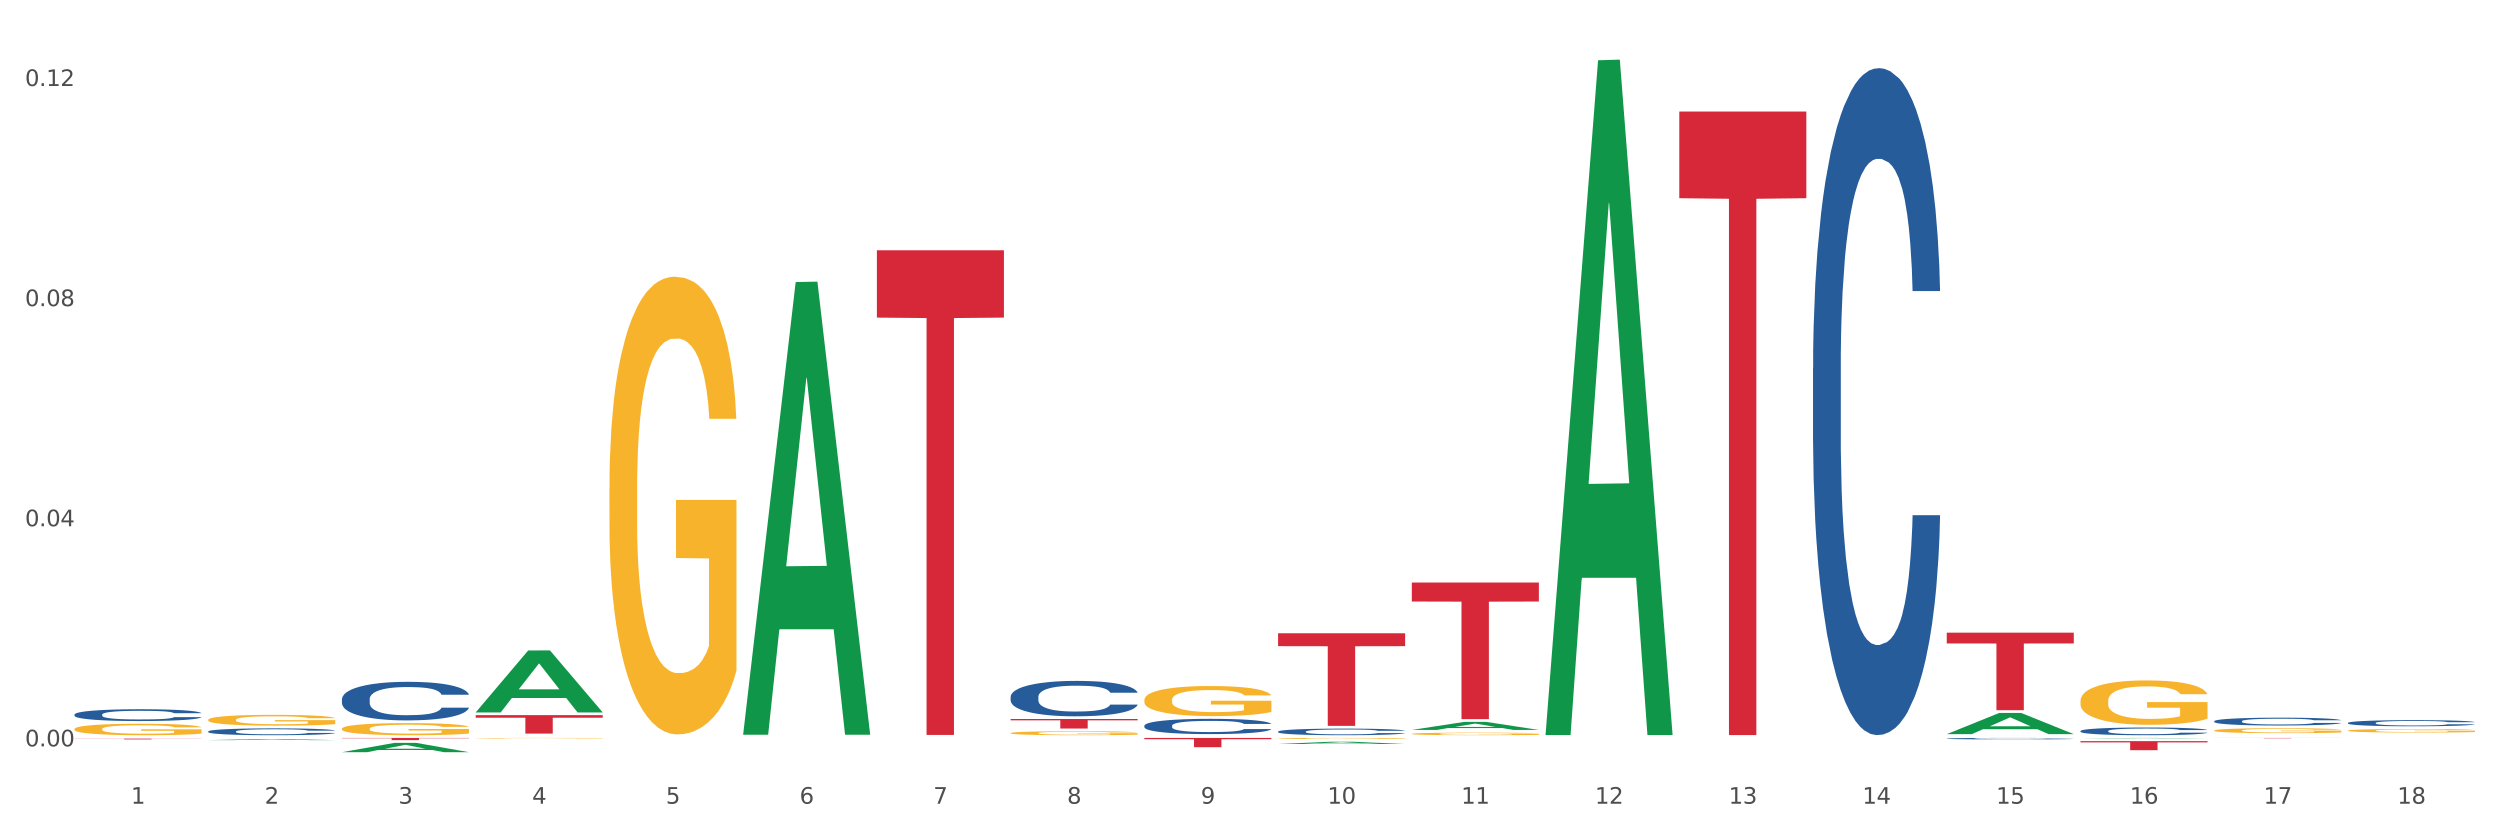 <?xml version="1.0" encoding="utf-8" standalone="no"?>
<!DOCTYPE svg PUBLIC "-//W3C//DTD SVG 1.1//EN"
  "http://www.w3.org/Graphics/SVG/1.1/DTD/svg11.dtd">
<svg xmlns:xlink="http://www.w3.org/1999/xlink" width="1080pt" height="360pt" viewBox="0 0 1080 360" xmlns="http://www.w3.org/2000/svg" version="1.1">
 <rect x="0" y="0" width="1080" height="360" fill="#333333" stroke="none"/>
 <defs>
  <style type="text/css">*{stroke-linejoin: round; stroke-linecap: butt}</style>
 </defs>
 <g id="figure_1">
  <g id="patch_1">
   <path d="M 0 360 
L 1080 360 
L 1080 0 
L 0 0 
z
" style="fill: #ffffff; stroke: #ffffff; stroke-linejoin: miter"/>
  </g>
  <g id="axes_1">
   <g id="matplotlib.axis_1">
    <g id="xtick_1">
     <g id="text_1">
      <!-- 1 -->
      <g style="fill: #4d4d4d" transform="translate(56.563 347.204) scale(0.096 -0.096)">
       <defs>
        <path id="DejaVuSans-31" d="M 794 531 
L 1825 531 
L 1825 4091 
L 703 3866 
L 703 4441 
L 1819 4666 
L 2450 4666 
L 2450 531 
L 3481 531 
L 3481 0 
L 794 0 
L 794 531 
z
" transform="scale(0.016)"/>
       </defs>
       <use xlink:href="#DejaVuSans-31"/>
      </g>
     </g>
    </g>
    <g id="xtick_2">
     <g id="text_2">
      <!-- 2 -->
      <g style="fill: #4d4d4d" transform="translate(114.336 347.204) scale(0.096 -0.096)">
       <defs>
        <path id="DejaVuSans-32" d="M 1228 531 
L 3431 531 
L 3431 0 
L 469 0 
L 469 531 
Q 828 903 1448 1529 
Q 2069 2156 2228 2338 
Q 2531 2678 2651 2914 
Q 2772 3150 2772 3378 
Q 2772 3750 2511 3984 
Q 2250 4219 1831 4219 
Q 1534 4219 1204 4116 
Q 875 4013 500 3803 
L 500 4441 
Q 881 4594 1212 4672 
Q 1544 4750 1819 4750 
Q 2544 4750 2975 4387 
Q 3406 4025 3406 3419 
Q 3406 3131 3298 2873 
Q 3191 2616 2906 2266 
Q 2828 2175 2409 1742 
Q 1991 1309 1228 531 
z
" transform="scale(0.016)"/>
       </defs>
       <use xlink:href="#DejaVuSans-32"/>
      </g>
     </g>
    </g>
    <g id="xtick_3">
     <g id="text_3">
      <!-- 3 -->
      <g style="fill: #4d4d4d" transform="translate(172.109 347.204) scale(0.096 -0.096)">
       <defs>
        <path id="DejaVuSans-33" d="M 2597 2516 
Q 3050 2419 3304 2112 
Q 3559 1806 3559 1356 
Q 3559 666 3084 287 
Q 2609 -91 1734 -91 
Q 1441 -91 1130 -33 
Q 819 25 488 141 
L 488 750 
Q 750 597 1062 519 
Q 1375 441 1716 441 
Q 2309 441 2620 675 
Q 2931 909 2931 1356 
Q 2931 1769 2642 2001 
Q 2353 2234 1838 2234 
L 1294 2234 
L 1294 2753 
L 1863 2753 
Q 2328 2753 2575 2939 
Q 2822 3125 2822 3475 
Q 2822 3834 2567 4026 
Q 2313 4219 1838 4219 
Q 1578 4219 1281 4162 
Q 984 4106 628 3988 
L 628 4550 
Q 988 4650 1302 4700 
Q 1616 4750 1894 4750 
Q 2613 4750 3031 4423 
Q 3450 4097 3450 3541 
Q 3450 3153 3228 2886 
Q 3006 2619 2597 2516 
z
" transform="scale(0.016)"/>
       </defs>
       <use xlink:href="#DejaVuSans-33"/>
      </g>
     </g>
    </g>
    <g id="xtick_4">
     <g id="text_4">
      <!-- 4 -->
      <g style="fill: #4d4d4d" transform="translate(229.882 347.204) scale(0.096 -0.096)">
       <defs>
        <path id="DejaVuSans-34" d="M 2419 4116 
L 825 1625 
L 2419 1625 
L 2419 4116 
z
M 2253 4666 
L 3047 4666 
L 3047 1625 
L 3713 1625 
L 3713 1100 
L 3047 1100 
L 3047 0 
L 2419 0 
L 2419 1100 
L 313 1100 
L 313 1709 
L 2253 4666 
z
" transform="scale(0.016)"/>
       </defs>
       <use xlink:href="#DejaVuSans-34"/>
      </g>
     </g>
    </g>
    <g id="xtick_5">
     <g id="text_5">
      <!-- 5 -->
      <g style="fill: #4d4d4d" transform="translate(287.655 347.204) scale(0.096 -0.096)">
       <defs>
        <path id="DejaVuSans-35" d="M 691 4666 
L 3169 4666 
L 3169 4134 
L 1269 4134 
L 1269 2991 
Q 1406 3038 1543 3061 
Q 1681 3084 1819 3084 
Q 2600 3084 3056 2656 
Q 3513 2228 3513 1497 
Q 3513 744 3044 326 
Q 2575 -91 1722 -91 
Q 1428 -91 1123 -41 
Q 819 9 494 109 
L 494 744 
Q 775 591 1075 516 
Q 1375 441 1709 441 
Q 2250 441 2565 725 
Q 2881 1009 2881 1497 
Q 2881 1984 2565 2268 
Q 2250 2553 1709 2553 
Q 1456 2553 1204 2497 
Q 953 2441 691 2322 
L 691 4666 
z
" transform="scale(0.016)"/>
       </defs>
       <use xlink:href="#DejaVuSans-35"/>
      </g>
     </g>
    </g>
    <g id="xtick_6">
     <g id="text_6">
      <!-- 6 -->
      <g style="fill: #4d4d4d" transform="translate(345.428 347.204) scale(0.096 -0.096)">
       <defs>
        <path id="DejaVuSans-36" d="M 2113 2584 
Q 1688 2584 1439 2293 
Q 1191 2003 1191 1497 
Q 1191 994 1439 701 
Q 1688 409 2113 409 
Q 2538 409 2786 701 
Q 3034 994 3034 1497 
Q 3034 2003 2786 2293 
Q 2538 2584 2113 2584 
z
M 3366 4563 
L 3366 3988 
Q 3128 4100 2886 4159 
Q 2644 4219 2406 4219 
Q 1781 4219 1451 3797 
Q 1122 3375 1075 2522 
Q 1259 2794 1537 2939 
Q 1816 3084 2150 3084 
Q 2853 3084 3261 2657 
Q 3669 2231 3669 1497 
Q 3669 778 3244 343 
Q 2819 -91 2113 -91 
Q 1303 -91 875 529 
Q 447 1150 447 2328 
Q 447 3434 972 4092 
Q 1497 4750 2381 4750 
Q 2619 4750 2861 4703 
Q 3103 4656 3366 4563 
z
" transform="scale(0.016)"/>
       </defs>
       <use xlink:href="#DejaVuSans-36"/>
      </g>
     </g>
    </g>
    <g id="xtick_7">
     <g id="text_7">
      <!-- 7 -->
      <g style="fill: #4d4d4d" transform="translate(403.201 347.204) scale(0.096 -0.096)">
       <defs>
        <path id="DejaVuSans-37" d="M 525 4666 
L 3525 4666 
L 3525 4397 
L 1831 0 
L 1172 0 
L 2766 4134 
L 525 4134 
L 525 4666 
z
" transform="scale(0.016)"/>
       </defs>
       <use xlink:href="#DejaVuSans-37"/>
      </g>
     </g>
    </g>
    <g id="xtick_8">
     <g id="text_8">
      <!-- 8 -->
      <g style="fill: #4d4d4d" transform="translate(460.974 347.204) scale(0.096 -0.096)">
       <defs>
        <path id="DejaVuSans-38" d="M 2034 2216 
Q 1584 2216 1326 1975 
Q 1069 1734 1069 1313 
Q 1069 891 1326 650 
Q 1584 409 2034 409 
Q 2484 409 2743 651 
Q 3003 894 3003 1313 
Q 3003 1734 2745 1975 
Q 2488 2216 2034 2216 
z
M 1403 2484 
Q 997 2584 770 2862 
Q 544 3141 544 3541 
Q 544 4100 942 4425 
Q 1341 4750 2034 4750 
Q 2731 4750 3128 4425 
Q 3525 4100 3525 3541 
Q 3525 3141 3298 2862 
Q 3072 2584 2669 2484 
Q 3125 2378 3379 2068 
Q 3634 1759 3634 1313 
Q 3634 634 3220 271 
Q 2806 -91 2034 -91 
Q 1263 -91 848 271 
Q 434 634 434 1313 
Q 434 1759 690 2068 
Q 947 2378 1403 2484 
z
M 1172 3481 
Q 1172 3119 1398 2916 
Q 1625 2713 2034 2713 
Q 2441 2713 2670 2916 
Q 2900 3119 2900 3481 
Q 2900 3844 2670 4047 
Q 2441 4250 2034 4250 
Q 1625 4250 1398 4047 
Q 1172 3844 1172 3481 
z
" transform="scale(0.016)"/>
       </defs>
       <use xlink:href="#DejaVuSans-38"/>
      </g>
     </g>
    </g>
    <g id="xtick_9">
     <g id="text_9">
      <!-- 9 -->
      <g style="fill: #4d4d4d" transform="translate(518.747 347.204) scale(0.096 -0.096)">
       <defs>
        <path id="DejaVuSans-39" d="M 703 97 
L 703 672 
Q 941 559 1184 500 
Q 1428 441 1663 441 
Q 2288 441 2617 861 
Q 2947 1281 2994 2138 
Q 2813 1869 2534 1725 
Q 2256 1581 1919 1581 
Q 1219 1581 811 2004 
Q 403 2428 403 3163 
Q 403 3881 828 4315 
Q 1253 4750 1959 4750 
Q 2769 4750 3195 4129 
Q 3622 3509 3622 2328 
Q 3622 1225 3098 567 
Q 2575 -91 1691 -91 
Q 1453 -91 1209 -44 
Q 966 3 703 97 
z
M 1959 2075 
Q 2384 2075 2632 2365 
Q 2881 2656 2881 3163 
Q 2881 3666 2632 3958 
Q 2384 4250 1959 4250 
Q 1534 4250 1286 3958 
Q 1038 3666 1038 3163 
Q 1038 2656 1286 2365 
Q 1534 2075 1959 2075 
z
" transform="scale(0.016)"/>
       </defs>
       <use xlink:href="#DejaVuSans-39"/>
      </g>
     </g>
    </g>
    <g id="xtick_10">
     <g id="text_10">
      <!-- 10 -->
      <g style="fill: #4d4d4d" transform="translate(573.466 347.204) scale(0.096 -0.096)">
       <defs>
        <path id="DejaVuSans-30" d="M 2034 4250 
Q 1547 4250 1301 3770 
Q 1056 3291 1056 2328 
Q 1056 1369 1301 889 
Q 1547 409 2034 409 
Q 2525 409 2770 889 
Q 3016 1369 3016 2328 
Q 3016 3291 2770 3770 
Q 2525 4250 2034 4250 
z
M 2034 4750 
Q 2819 4750 3233 4129 
Q 3647 3509 3647 2328 
Q 3647 1150 3233 529 
Q 2819 -91 2034 -91 
Q 1250 -91 836 529 
Q 422 1150 422 2328 
Q 422 3509 836 4129 
Q 1250 4750 2034 4750 
z
" transform="scale(0.016)"/>
       </defs>
       <use xlink:href="#DejaVuSans-31"/>
       <use xlink:href="#DejaVuSans-30" transform="translate(63.623 0)"/>
      </g>
     </g>
    </g>
    <g id="xtick_11">
     <g id="text_11">
      <!-- 11 -->
      <g style="fill: #4d4d4d" transform="translate(631.239 347.204) scale(0.096 -0.096)">
       <use xlink:href="#DejaVuSans-31"/>
       <use xlink:href="#DejaVuSans-31" transform="translate(63.623 0)"/>
      </g>
     </g>
    </g>
    <g id="xtick_12">
     <g id="text_12">
      <!-- 12 -->
      <g style="fill: #4d4d4d" transform="translate(689.012 347.204) scale(0.096 -0.096)">
       <use xlink:href="#DejaVuSans-31"/>
       <use xlink:href="#DejaVuSans-32" transform="translate(63.623 0)"/>
      </g>
     </g>
    </g>
    <g id="xtick_13">
     <g id="text_13">
      <!-- 13 -->
      <g style="fill: #4d4d4d" transform="translate(746.785 347.204) scale(0.096 -0.096)">
       <use xlink:href="#DejaVuSans-31"/>
       <use xlink:href="#DejaVuSans-33" transform="translate(63.623 0)"/>
      </g>
     </g>
    </g>
    <g id="xtick_14">
     <g id="text_14">
      <!-- 14 -->
      <g style="fill: #4d4d4d" transform="translate(804.558 347.204) scale(0.096 -0.096)">
       <use xlink:href="#DejaVuSans-31"/>
       <use xlink:href="#DejaVuSans-34" transform="translate(63.623 0)"/>
      </g>
     </g>
    </g>
    <g id="xtick_15">
     <g id="text_15">
      <!-- 15 -->
      <g style="fill: #4d4d4d" transform="translate(862.331 347.204) scale(0.096 -0.096)">
       <use xlink:href="#DejaVuSans-31"/>
       <use xlink:href="#DejaVuSans-35" transform="translate(63.623 0)"/>
      </g>
     </g>
    </g>
    <g id="xtick_16">
     <g id="text_16">
      <!-- 16 -->
      <g style="fill: #4d4d4d" transform="translate(920.104 347.204) scale(0.096 -0.096)">
       <use xlink:href="#DejaVuSans-31"/>
       <use xlink:href="#DejaVuSans-36" transform="translate(63.623 0)"/>
      </g>
     </g>
    </g>
    <g id="xtick_17">
     <g id="text_17">
      <!-- 17 -->
      <g style="fill: #4d4d4d" transform="translate(977.877 347.204) scale(0.096 -0.096)">
       <use xlink:href="#DejaVuSans-31"/>
       <use xlink:href="#DejaVuSans-37" transform="translate(63.623 0)"/>
      </g>
     </g>
    </g>
    <g id="xtick_18">
     <g id="text_18">
      <!-- 18 -->
      <g style="fill: #4d4d4d" transform="translate(1035.65 347.204) scale(0.096 -0.096)">
       <use xlink:href="#DejaVuSans-31"/>
       <use xlink:href="#DejaVuSans-38" transform="translate(63.623 0)"/>
      </g>
     </g>
    </g>
    <g id="xtick_19"/>
    <g id="xtick_20"/>
    <g id="xtick_21"/>
    <g id="xtick_22"/>
    <g id="xtick_23"/>
    <g id="xtick_24"/>
    <g id="xtick_25"/>
    <g id="xtick_26"/>
    <g id="xtick_27"/>
    <g id="xtick_28"/>
    <g id="xtick_29"/>
    <g id="xtick_30"/>
    <g id="xtick_31"/>
    <g id="xtick_32"/>
    <g id="xtick_33"/>
    <g id="xtick_34"/>
    <g id="xtick_35"/>
   </g>
   <g id="matplotlib.axis_2">
    <g id="ytick_1">
     <g id="text_19">
      <!-- 0.00 -->
      <g style="fill: #4d4d4d" transform="translate(10.8 322.435) scale(0.096 -0.096)">
       <defs>
        <path id="DejaVuSans-2e" d="M 684 794 
L 1344 794 
L 1344 0 
L 684 0 
L 684 794 
z
" transform="scale(0.016)"/>
       </defs>
       <use xlink:href="#DejaVuSans-30"/>
       <use xlink:href="#DejaVuSans-2e" transform="translate(63.623 0)"/>
       <use xlink:href="#DejaVuSans-30" transform="translate(95.41 0)"/>
       <use xlink:href="#DejaVuSans-30" transform="translate(159.033 0)"/>
      </g>
     </g>
    </g>
    <g id="ytick_2">
     <g id="text_20">
      <!-- 0.04 -->
      <g style="fill: #4d4d4d" transform="translate(10.8 227.343) scale(0.096 -0.096)">
       <use xlink:href="#DejaVuSans-30"/>
       <use xlink:href="#DejaVuSans-2e" transform="translate(63.623 0)"/>
       <use xlink:href="#DejaVuSans-30" transform="translate(95.41 0)"/>
       <use xlink:href="#DejaVuSans-34" transform="translate(159.033 0)"/>
      </g>
     </g>
    </g>
    <g id="ytick_3">
     <g id="text_21">
      <!-- 0.08 -->
      <g style="fill: #4d4d4d" transform="translate(10.8 132.251) scale(0.096 -0.096)">
       <use xlink:href="#DejaVuSans-30"/>
       <use xlink:href="#DejaVuSans-2e" transform="translate(63.623 0)"/>
       <use xlink:href="#DejaVuSans-30" transform="translate(95.41 0)"/>
       <use xlink:href="#DejaVuSans-38" transform="translate(159.033 0)"/>
      </g>
     </g>
    </g>
    <g id="ytick_4">
     <g id="text_22">
      <!-- 0.12 -->
      <g style="fill: #4d4d4d" transform="translate(10.8 37.159) scale(0.096 -0.096)">
       <use xlink:href="#DejaVuSans-30"/>
       <use xlink:href="#DejaVuSans-2e" transform="translate(63.623 0)"/>
       <use xlink:href="#DejaVuSans-31" transform="translate(95.41 0)"/>
       <use xlink:href="#DejaVuSans-32" transform="translate(159.033 0)"/>
      </g>
     </g>
    </g>
    <g id="ytick_5"/>
    <g id="ytick_6"/>
    <g id="ytick_7"/>
   </g>
   <g id="PolyCollection_1">
    <path d="M 89.948 319.732 
L 90.005 319.731 
L 112.637 319.263 
L 122.03 319.263 
L 144.832 319.733 
L 133.969 319.733 
L 129.046 319.623 
L 105.678 319.623 
L 105.508 319.625 
L 100.755 319.733 
L 89.948 319.733 
L 89.948 319.732 
L 108.62 319.558 
L 126.104 319.558 
L 117.447 319.363 
L 117.334 319.362 
L 117.22 319.364 
L 108.563 319.558 
L 108.62 319.558 
L 89.948 319.732 
z
" clip-path="url(#p799fd54658)" style="fill: #109648"/>
    <path d="M 147.721 324.942 
L 147.778 324.938 
L 170.41 320.922 
L 179.803 320.918 
L 202.605 324.95 
L 191.742 324.95 
L 186.819 324.011 
L 163.451 324.011 
L 163.281 324.026 
L 158.528 324.95 
L 147.721 324.95 
L 147.721 324.942 
L 166.393 323.45 
L 183.877 323.447 
L 175.22 321.777 
L 175.107 321.77 
L 174.993 321.781 
L 166.336 323.447 
L 166.393 323.45 
L 147.721 324.942 
z
" clip-path="url(#p799fd54658)" style="fill: #109648"/>
    <path d="M 205.494 307.721 
L 205.551 307.696 
L 228.183 280.998 
L 237.576 280.973 
L 260.378 307.771 
L 249.515 307.771 
L 244.592 301.531 
L 221.224 301.531 
L 221.054 301.631 
L 216.301 307.771 
L 205.494 307.771 
L 205.494 307.721 
L 224.166 297.807 
L 241.65 297.781 
L 232.993 286.685 
L 232.88 286.634 
L 232.766 286.71 
L 224.109 297.781 
L 224.166 297.807 
L 205.494 307.721 
z
" clip-path="url(#p799fd54658)" style="fill: #109648"/>
    <path d="M 321.04 317.044 
L 321.096 316.86 
L 343.729 121.85 
L 353.122 121.666 
L 375.924 317.412 
L 365.061 317.412 
L 360.138 271.83 
L 336.77 271.83 
L 336.6 272.565 
L 331.847 317.412 
L 321.04 317.412 
L 321.04 317.044 
L 339.712 244.627 
L 357.196 244.444 
L 348.539 163.388 
L 348.425 163.021 
L 348.312 163.572 
L 339.655 244.444 
L 339.712 244.627 
L 321.04 317.044 
z
" clip-path="url(#p799fd54658)" style="fill: #109648"/>
    <path d="M 552.132 321.413 
L 552.188 321.413 
L 574.821 320.421 
L 584.214 320.42 
L 607.016 321.415 
L 596.152 321.415 
L 591.23 321.184 
L 567.862 321.184 
L 567.692 321.187 
L 562.939 321.415 
L 552.132 321.415 
L 552.132 321.413 
L 570.804 321.045 
L 588.288 321.044 
L 579.631 320.632 
L 579.517 320.631 
L 579.404 320.633 
L 570.747 321.044 
L 570.804 321.045 
L 552.132 321.413 
z
" clip-path="url(#p799fd54658)" style="fill: #109648"/>
    <path d="M 609.905 315.328 
L 609.961 315.325 
L 632.594 311.851 
L 641.987 311.848 
L 664.789 315.335 
L 653.925 315.335 
L 649.003 314.523 
L 625.635 314.523 
L 625.465 314.536 
L 620.712 315.335 
L 609.905 315.335 
L 609.905 315.328 
L 628.577 314.038 
L 646.061 314.035 
L 637.404 312.591 
L 637.29 312.585 
L 637.177 312.595 
L 628.52 314.035 
L 628.577 314.038 
L 609.905 315.328 
z
" clip-path="url(#p799fd54658)" style="fill: #109648"/>
    <path d="M 667.678 317.003 
L 667.734 316.729 
L 690.367 26.033 
L 699.76 25.759 
L 722.562 317.551 
L 711.698 317.551 
L 706.776 249.603 
L 683.408 249.603 
L 683.238 250.699 
L 678.485 317.551 
L 667.678 317.551 
L 667.678 317.003 
L 686.35 209.054 
L 703.834 208.78 
L 695.177 87.953 
L 695.063 87.405 
L 694.95 88.227 
L 686.293 208.78 
L 686.35 209.054 
L 667.678 317.003 
z
" clip-path="url(#p799fd54658)" style="fill: #109648"/>
    <path d="M 840.997 317.138 
L 841.053 317.129 
L 863.686 307.986 
L 873.079 307.977 
L 895.881 317.155 
L 885.017 317.155 
L 880.095 315.018 
L 856.726 315.018 
L 856.557 315.052 
L 851.804 317.155 
L 840.997 317.155 
L 840.997 317.138 
L 859.669 313.742 
L 877.152 313.734 
L 868.495 309.933 
L 868.382 309.916 
L 868.269 309.942 
L 859.612 313.734 
L 859.669 313.742 
L 840.997 317.138 
z
" clip-path="url(#p799fd54658)" style="fill: #109648"/>
    <path d="M 89.948 310.97 
L 90.013 310.966 
L 90.013 310.812 
L 90.142 310.68 
L 90.79 310.361 
L 91.762 310.097 
L 92.475 309.956 
L 93.188 309.841 
L 94.03 309.726 
L 95.067 309.607 
L 96.946 309.432 
L 98.113 309.343 
L 99.538 309.249 
L 102.13 309.113 
L 104.009 309.036 
L 105.953 308.972 
L 109.128 308.895 
L 111.202 308.861 
L 113.405 308.836 
L 116.062 308.819 
L 118.071 308.815 
L 122.477 308.827 
L 126.235 308.866 
L 128.049 308.895 
L 130.382 308.947 
L 131.613 308.981 
L 133.622 309.049 
L 135.696 309.138 
L 137.121 309.215 
L 139.26 309.36 
L 140.88 309.505 
L 142.37 309.683 
L 143.148 309.807 
L 143.731 309.922 
L 144.249 310.054 
L 144.768 310.263 
L 133.104 310.263 
L 132.65 310.114 
L 131.937 309.973 
L 130.901 309.837 
L 129.993 309.752 
L 128.438 309.645 
L 127.013 309.577 
L 125.522 309.526 
L 123.708 309.483 
L 122.282 309.462 
L 120.274 309.445 
L 116.321 309.449 
L 113.664 309.483 
L 111.85 309.526 
L 110.684 309.564 
L 109.647 309.607 
L 108.48 309.666 
L 107.12 309.756 
L 106.148 309.837 
L 105.176 309.939 
L 104.398 310.041 
L 103.685 310.161 
L 103.102 310.288 
L 102.648 310.42 
L 102.26 310.582 
L 101.936 310.851 
L 101.936 311.434 
L 102.065 311.566 
L 102.389 311.741 
L 102.778 311.873 
L 103.426 312.03 
L 104.009 312.137 
L 105.111 312.29 
L 106.342 312.418 
L 107.314 312.499 
L 108.286 312.567 
L 109.971 312.661 
L 111.85 312.737 
L 113.47 312.784 
L 115.673 312.827 
L 117.163 312.844 
L 118.459 312.852 
L 121.634 312.852 
L 123.902 312.84 
L 126.43 312.81 
L 128.373 312.771 
L 129.993 312.725 
L 131.808 312.648 
L 132.974 312.576 
L 132.974 311.685 
L 118.719 311.681 
L 118.719 311.089 
L 144.832 311.089 
L 144.832 312.827 
L 143.731 312.916 
L 142.5 312.997 
L 141.204 313.07 
L 139.26 313.159 
L 136.927 313.244 
L 134.853 313.304 
L 132.65 313.355 
L 130.058 313.402 
L 126.689 313.444 
L 124.615 313.461 
L 122.023 313.474 
L 118.978 313.478 
L 116.321 313.47 
L 113.729 313.449 
L 111.007 313.41 
L 108.351 313.355 
L 106.342 313.3 
L 104.333 313.231 
L 102.195 313.142 
L 100.51 313.057 
L 99.214 312.98 
L 97.789 312.882 
L 96.233 312.754 
L 95.067 312.639 
L 94.03 312.52 
L 92.929 312.367 
L 92.151 312.235 
L 91.374 312.069 
L 90.92 311.945 
L 90.402 311.753 
L 90.013 311.485 
L 89.948 310.97 
z
" clip-path="url(#p799fd54658)" style="fill: #f7b32b"/>
    <path d="M 147.721 314.802 
L 147.786 314.798 
L 147.786 314.626 
L 147.915 314.478 
L 148.563 314.119 
L 149.535 313.823 
L 150.248 313.666 
L 150.961 313.537 
L 151.803 313.408 
L 152.84 313.274 
L 154.719 313.078 
L 155.886 312.978 
L 157.311 312.873 
L 159.903 312.72 
L 161.782 312.634 
L 163.726 312.562 
L 166.901 312.476 
L 168.975 312.438 
L 171.178 312.41 
L 173.835 312.39 
L 175.844 312.386 
L 180.25 312.4 
L 184.008 312.443 
L 185.822 312.476 
L 188.155 312.534 
L 189.386 312.572 
L 191.395 312.648 
L 193.469 312.749 
L 194.894 312.835 
L 197.033 312.997 
L 198.653 313.159 
L 200.143 313.36 
L 200.921 313.498 
L 201.504 313.627 
L 202.022 313.776 
L 202.54 314.01 
L 190.877 314.01 
L 190.423 313.842 
L 189.71 313.685 
L 188.674 313.532 
L 187.766 313.436 
L 186.211 313.317 
L 184.786 313.241 
L 183.295 313.183 
L 181.481 313.135 
L 180.055 313.112 
L 178.047 313.093 
L 174.094 313.097 
L 171.437 313.135 
L 169.623 313.183 
L 168.456 313.226 
L 167.42 313.274 
L 166.253 313.341 
L 164.893 313.441 
L 163.921 313.532 
L 162.949 313.647 
L 162.171 313.761 
L 161.458 313.895 
L 160.875 314.038 
L 160.421 314.186 
L 160.033 314.368 
L 159.709 314.669 
L 159.709 315.323 
L 159.838 315.471 
L 160.162 315.667 
L 160.551 315.815 
L 161.199 315.992 
L 161.782 316.111 
L 162.884 316.283 
L 164.115 316.426 
L 165.087 316.517 
L 166.059 316.593 
L 167.744 316.699 
L 169.623 316.785 
L 171.243 316.837 
L 173.446 316.885 
L 174.936 316.904 
L 176.232 316.913 
L 179.407 316.913 
L 181.675 316.899 
L 184.203 316.866 
L 186.146 316.823 
L 187.766 316.77 
L 189.581 316.684 
L 190.747 316.603 
L 190.747 315.605 
L 176.491 315.6 
L 176.491 314.936 
L 202.605 314.936 
L 202.605 316.885 
L 201.504 316.985 
L 200.273 317.076 
L 198.977 317.157 
L 197.033 317.257 
L 194.7 317.353 
L 192.626 317.42 
L 190.423 317.477 
L 187.831 317.53 
L 184.462 317.577 
L 182.388 317.596 
L 179.796 317.611 
L 176.751 317.616 
L 174.094 317.606 
L 171.502 317.582 
L 168.78 317.539 
L 166.124 317.477 
L 164.115 317.415 
L 162.106 317.339 
L 159.968 317.238 
L 158.283 317.143 
L 156.987 317.057 
L 155.562 316.947 
L 154.006 316.804 
L 152.84 316.675 
L 151.803 316.541 
L 150.702 316.369 
L 149.924 316.221 
L 149.147 316.035 
L 148.693 315.896 
L 148.175 315.681 
L 147.786 315.38 
L 147.721 314.802 
z
" clip-path="url(#p799fd54658)" style="fill: #f7b32b"/>
    <path d="M 205.494 318.904 
L 205.559 318.903 
L 205.559 318.895 
L 205.688 318.888 
L 206.336 318.871 
L 207.308 318.857 
L 208.021 318.849 
L 208.734 318.843 
L 209.576 318.837 
L 210.613 318.83 
L 212.492 318.821 
L 213.659 318.816 
L 215.084 318.811 
L 217.676 318.804 
L 219.555 318.8 
L 221.499 318.796 
L 224.674 318.792 
L 226.748 318.79 
L 228.951 318.789 
L 231.608 318.788 
L 233.616 318.788 
L 238.023 318.788 
L 241.781 318.79 
L 243.595 318.792 
L 245.928 318.795 
L 247.159 318.797 
L 249.168 318.8 
L 251.242 318.805 
L 252.667 318.809 
L 254.806 318.817 
L 256.426 318.825 
L 257.916 318.834 
L 258.694 318.841 
L 259.277 318.847 
L 259.795 318.854 
L 260.313 318.866 
L 248.65 318.866 
L 248.196 318.858 
L 247.483 318.85 
L 246.447 318.843 
L 245.539 318.838 
L 243.984 318.832 
L 242.559 318.829 
L 241.068 318.826 
L 239.254 318.824 
L 237.828 318.822 
L 235.82 318.822 
L 231.867 318.822 
L 229.21 318.824 
L 227.396 318.826 
L 226.229 318.828 
L 225.193 318.83 
L 224.026 318.833 
L 222.666 318.838 
L 221.694 318.843 
L 220.722 318.848 
L 219.944 318.854 
L 219.231 318.86 
L 218.648 318.867 
L 218.194 318.874 
L 217.806 318.883 
L 217.482 318.897 
L 217.482 318.928 
L 217.611 318.936 
L 217.935 318.945 
L 218.324 318.952 
L 218.972 318.961 
L 219.555 318.966 
L 220.657 318.975 
L 221.888 318.981 
L 222.86 318.986 
L 223.832 318.989 
L 225.517 318.994 
L 227.396 318.999 
L 229.016 319.001 
L 231.219 319.003 
L 232.709 319.004 
L 234.005 319.005 
L 237.18 319.005 
L 239.448 319.004 
L 241.975 319.002 
L 243.919 319 
L 245.539 318.998 
L 247.354 318.994 
L 248.52 318.99 
L 248.52 318.942 
L 234.264 318.942 
L 234.264 318.91 
L 260.378 318.91 
L 260.378 319.003 
L 259.277 319.008 
L 258.046 319.013 
L 256.75 319.016 
L 254.806 319.021 
L 252.473 319.026 
L 250.399 319.029 
L 248.196 319.032 
L 245.604 319.034 
L 242.235 319.037 
L 240.161 319.037 
L 237.569 319.038 
L 234.524 319.038 
L 231.867 319.038 
L 229.275 319.037 
L 226.553 319.035 
L 223.897 319.032 
L 221.888 319.029 
L 219.879 319.025 
L 217.741 319.02 
L 216.056 319.016 
L 214.76 319.012 
L 213.335 319.006 
L 211.779 318.999 
L 210.613 318.993 
L 209.576 318.987 
L 208.475 318.979 
L 207.697 318.972 
L 206.92 318.963 
L 206.466 318.956 
L 205.948 318.946 
L 205.559 318.931 
L 205.494 318.904 
z
" clip-path="url(#p799fd54658)" style="fill: #f7b32b"/>
    <path d="M 263.267 210.905 
L 263.332 210.725 
L 263.332 204.224 
L 263.461 198.626 
L 264.109 185.082 
L 265.081 173.885 
L 265.794 167.926 
L 266.507 163.05 
L 267.349 158.174 
L 268.386 153.118 
L 270.265 145.714 
L 271.432 141.921 
L 272.857 137.949 
L 275.449 132.17 
L 277.328 128.919 
L 279.272 126.21 
L 282.447 122.96 
L 284.521 121.515 
L 286.724 120.432 
L 289.381 119.709 
L 291.389 119.529 
L 295.796 120.071 
L 299.554 121.696 
L 301.368 122.96 
L 303.701 125.127 
L 304.932 126.572 
L 306.941 129.461 
L 309.015 133.253 
L 310.44 136.504 
L 312.579 142.644 
L 314.199 148.784 
L 315.689 156.368 
L 316.466 161.605 
L 317.05 166.481 
L 317.568 172.079 
L 318.086 180.928 
L 306.423 180.928 
L 305.969 174.608 
L 305.256 168.648 
L 304.22 162.869 
L 303.312 159.258 
L 301.757 154.743 
L 300.332 151.854 
L 298.841 149.687 
L 297.027 147.881 
L 295.601 146.978 
L 293.593 146.256 
L 289.64 146.436 
L 286.983 147.881 
L 285.169 149.687 
L 284.002 151.312 
L 282.966 153.118 
L 281.799 155.646 
L 280.439 159.438 
L 279.467 162.869 
L 278.495 167.204 
L 277.717 171.538 
L 277.004 176.594 
L 276.421 182.012 
L 275.967 187.61 
L 275.579 194.472 
L 275.255 205.849 
L 275.255 230.589 
L 275.384 236.188 
L 275.708 243.592 
L 276.097 249.19 
L 276.745 255.871 
L 277.328 260.386 
L 278.43 266.887 
L 279.661 272.305 
L 280.633 275.736 
L 281.605 278.625 
L 283.29 282.598 
L 285.169 285.849 
L 286.789 287.835 
L 288.992 289.641 
L 290.482 290.363 
L 291.778 290.725 
L 294.953 290.725 
L 297.221 290.183 
L 299.748 288.919 
L 301.692 287.293 
L 303.312 285.307 
L 305.127 282.056 
L 306.293 278.986 
L 306.293 241.244 
L 292.037 241.063 
L 292.037 215.962 
L 318.151 215.962 
L 318.151 289.641 
L 317.05 293.433 
L 315.819 296.864 
L 314.523 299.934 
L 312.579 303.727 
L 310.246 307.338 
L 308.172 309.867 
L 305.969 312.034 
L 303.377 314.02 
L 300.008 315.826 
L 297.934 316.548 
L 295.342 317.09 
L 292.297 317.271 
L 289.64 316.91 
L 287.048 316.007 
L 284.326 314.381 
L 281.67 312.034 
L 279.661 309.686 
L 277.652 306.797 
L 275.514 303.004 
L 273.829 299.393 
L 272.533 296.142 
L 271.108 291.989 
L 269.552 286.571 
L 268.386 281.695 
L 267.349 276.639 
L 266.248 270.138 
L 265.47 264.54 
L 264.692 257.497 
L 264.239 252.26 
L 263.721 244.133 
L 263.332 232.756 
L 263.267 210.905 
z
" clip-path="url(#p799fd54658)" style="fill: #f7b32b"/>
    <path d="M 436.586 316.691 
L 436.651 316.689 
L 436.651 316.633 
L 436.78 316.584 
L 437.428 316.466 
L 438.4 316.369 
L 439.113 316.317 
L 439.826 316.274 
L 440.668 316.232 
L 441.705 316.188 
L 443.584 316.124 
L 444.75 316.091 
L 446.176 316.056 
L 448.768 316.006 
L 450.647 315.978 
L 452.591 315.954 
L 455.766 315.926 
L 457.84 315.913 
L 460.043 315.904 
L 462.7 315.898 
L 464.708 315.896 
L 469.115 315.901 
L 472.873 315.915 
L 474.687 315.926 
L 477.02 315.945 
L 478.251 315.957 
L 480.26 315.982 
L 482.334 316.015 
L 483.759 316.044 
L 485.898 316.097 
L 487.517 316.15 
L 489.008 316.216 
L 489.785 316.262 
L 490.369 316.304 
L 490.887 316.353 
L 491.405 316.43 
L 479.742 316.43 
L 479.288 316.375 
L 478.575 316.323 
L 477.539 316.273 
L 476.631 316.241 
L 475.076 316.202 
L 473.651 316.177 
L 472.16 316.158 
L 470.346 316.143 
L 468.92 316.135 
L 466.912 316.128 
L 462.959 316.13 
L 460.302 316.143 
L 458.488 316.158 
L 457.321 316.172 
L 456.285 316.188 
L 455.118 316.21 
L 453.757 316.243 
L 452.785 316.273 
L 451.814 316.311 
L 451.036 316.348 
L 450.323 316.392 
L 449.74 316.439 
L 449.286 316.488 
L 448.898 316.548 
L 448.574 316.647 
L 448.574 316.862 
L 448.703 316.91 
L 449.027 316.975 
L 449.416 317.024 
L 450.064 317.082 
L 450.647 317.121 
L 451.749 317.177 
L 452.98 317.225 
L 453.952 317.254 
L 454.924 317.28 
L 456.609 317.314 
L 458.488 317.342 
L 460.108 317.36 
L 462.311 317.375 
L 463.801 317.382 
L 465.097 317.385 
L 468.272 317.385 
L 470.54 317.38 
L 473.067 317.369 
L 475.011 317.355 
L 476.631 317.338 
L 478.446 317.309 
L 479.612 317.283 
L 479.612 316.954 
L 465.356 316.953 
L 465.356 316.735 
L 491.47 316.735 
L 491.47 317.375 
L 490.369 317.408 
L 489.137 317.438 
L 487.841 317.465 
L 485.898 317.498 
L 483.565 317.529 
L 481.491 317.551 
L 479.288 317.57 
L 476.696 317.587 
L 473.327 317.603 
L 471.253 317.609 
L 468.661 317.614 
L 465.616 317.616 
L 462.959 317.612 
L 460.367 317.605 
L 457.645 317.59 
L 454.989 317.57 
L 452.98 317.55 
L 450.971 317.524 
L 448.833 317.492 
L 447.148 317.46 
L 445.852 317.432 
L 444.426 317.396 
L 442.871 317.349 
L 441.705 317.306 
L 440.668 317.262 
L 439.567 317.206 
L 438.789 317.157 
L 438.011 317.096 
L 437.558 317.05 
L 437.039 316.98 
L 436.651 316.881 
L 436.586 316.691 
z
" clip-path="url(#p799fd54658)" style="fill: #f7b32b"/>
    <path d="M 494.359 302.371 
L 494.424 302.359 
L 494.424 301.932 
L 494.553 301.564 
L 495.201 300.673 
L 496.173 299.938 
L 496.886 299.546 
L 497.599 299.225 
L 498.441 298.905 
L 499.478 298.573 
L 501.357 298.086 
L 502.523 297.837 
L 503.949 297.576 
L 506.541 297.196 
L 508.42 296.982 
L 510.364 296.804 
L 513.539 296.59 
L 515.613 296.495 
L 517.816 296.424 
L 520.473 296.377 
L 522.481 296.365 
L 526.888 296.4 
L 530.646 296.507 
L 532.46 296.59 
L 534.793 296.733 
L 536.024 296.828 
L 538.033 297.018 
L 540.107 297.267 
L 541.532 297.481 
L 543.671 297.884 
L 545.29 298.288 
L 546.781 298.786 
L 547.558 299.13 
L 548.142 299.451 
L 548.66 299.819 
L 549.178 300.4 
L 537.515 300.4 
L 537.061 299.985 
L 536.348 299.593 
L 535.311 299.214 
L 534.404 298.976 
L 532.849 298.679 
L 531.424 298.489 
L 529.933 298.347 
L 528.119 298.228 
L 526.693 298.169 
L 524.685 298.122 
L 520.732 298.133 
L 518.075 298.228 
L 516.261 298.347 
L 515.094 298.454 
L 514.058 298.573 
L 512.891 298.739 
L 511.53 298.988 
L 510.558 299.214 
L 509.586 299.498 
L 508.809 299.783 
L 508.096 300.116 
L 507.513 300.472 
L 507.059 300.84 
L 506.671 301.291 
L 506.347 302.038 
L 506.347 303.665 
L 506.476 304.033 
L 506.8 304.519 
L 507.189 304.887 
L 507.837 305.326 
L 508.42 305.623 
L 509.522 306.05 
L 510.753 306.406 
L 511.725 306.632 
L 512.697 306.822 
L 514.382 307.083 
L 516.261 307.297 
L 517.881 307.427 
L 520.084 307.546 
L 521.574 307.593 
L 522.87 307.617 
L 526.045 307.617 
L 528.313 307.582 
L 530.84 307.498 
L 532.784 307.392 
L 534.404 307.261 
L 536.219 307.047 
L 537.385 306.846 
L 537.385 304.365 
L 523.129 304.353 
L 523.129 302.703 
L 549.243 302.703 
L 549.243 307.546 
L 548.142 307.795 
L 546.91 308.021 
L 545.614 308.222 
L 543.671 308.472 
L 541.338 308.709 
L 539.264 308.875 
L 537.061 309.018 
L 534.469 309.148 
L 531.1 309.267 
L 529.026 309.314 
L 526.434 309.35 
L 523.389 309.362 
L 520.732 309.338 
L 518.14 309.279 
L 515.418 309.172 
L 512.762 309.018 
L 510.753 308.863 
L 508.744 308.674 
L 506.606 308.424 
L 504.921 308.187 
L 503.625 307.973 
L 502.199 307.7 
L 500.644 307.344 
L 499.478 307.024 
L 498.441 306.691 
L 497.34 306.264 
L 496.562 305.896 
L 495.784 305.433 
L 495.331 305.089 
L 494.812 304.555 
L 494.424 303.807 
L 494.359 302.371 
z
" clip-path="url(#p799fd54658)" style="fill: #f7b32b"/>
    <path d="M 552.132 319.001 
L 552.197 319 
L 552.197 318.985 
L 552.326 318.972 
L 552.974 318.94 
L 553.946 318.914 
L 554.659 318.9 
L 555.372 318.889 
L 556.214 318.878 
L 557.251 318.866 
L 559.13 318.849 
L 560.296 318.84 
L 561.722 318.831 
L 564.314 318.817 
L 566.193 318.81 
L 568.137 318.803 
L 571.312 318.796 
L 573.386 318.792 
L 575.589 318.79 
L 578.246 318.788 
L 580.254 318.788 
L 584.661 318.789 
L 588.419 318.793 
L 590.233 318.796 
L 592.566 318.801 
L 593.797 318.804 
L 595.806 318.811 
L 597.88 318.82 
L 599.305 318.827 
L 601.443 318.842 
L 603.063 318.856 
L 604.554 318.874 
L 605.331 318.886 
L 605.915 318.897 
L 606.433 318.91 
L 606.951 318.931 
L 595.288 318.931 
L 594.834 318.916 
L 594.121 318.902 
L 593.084 318.889 
L 592.177 318.88 
L 590.622 318.87 
L 589.197 318.863 
L 587.706 318.858 
L 585.892 318.854 
L 584.466 318.852 
L 582.458 318.85 
L 578.505 318.85 
L 575.848 318.854 
L 574.034 318.858 
L 572.867 318.862 
L 571.831 318.866 
L 570.664 318.872 
L 569.303 318.881 
L 568.331 318.889 
L 567.359 318.899 
L 566.582 318.909 
L 565.869 318.921 
L 565.286 318.933 
L 564.832 318.946 
L 564.444 318.962 
L 564.12 318.989 
L 564.12 319.046 
L 564.249 319.059 
L 564.573 319.077 
L 564.962 319.09 
L 565.61 319.105 
L 566.193 319.116 
L 567.295 319.131 
L 568.526 319.144 
L 569.498 319.152 
L 570.47 319.158 
L 572.155 319.168 
L 574.034 319.175 
L 575.654 319.18 
L 577.857 319.184 
L 579.347 319.186 
L 580.643 319.186 
L 583.818 319.186 
L 586.086 319.185 
L 588.613 319.182 
L 590.557 319.178 
L 592.177 319.174 
L 593.992 319.166 
L 595.158 319.159 
L 595.158 319.071 
L 580.902 319.071 
L 580.902 319.012 
L 607.016 319.012 
L 607.016 319.184 
L 605.915 319.193 
L 604.683 319.201 
L 603.387 319.208 
L 601.443 319.217 
L 599.111 319.225 
L 597.037 319.231 
L 594.834 319.236 
L 592.242 319.241 
L 588.873 319.245 
L 586.799 319.247 
L 584.207 319.248 
L 581.162 319.248 
L 578.505 319.247 
L 575.913 319.245 
L 573.191 319.242 
L 570.535 319.236 
L 568.526 319.231 
L 566.517 319.224 
L 564.379 319.215 
L 562.694 319.207 
L 561.398 319.199 
L 559.972 319.189 
L 558.417 319.177 
L 557.251 319.165 
L 556.214 319.154 
L 555.113 319.139 
L 554.335 319.125 
L 553.557 319.109 
L 553.104 319.097 
L 552.585 319.078 
L 552.197 319.051 
L 552.132 319.001 
z
" clip-path="url(#p799fd54658)" style="fill: #f7b32b"/>
    <path d="M 32.175 314.952 
L 32.24 314.947 
L 32.24 314.784 
L 32.369 314.644 
L 33.017 314.305 
L 33.989 314.025 
L 34.702 313.875 
L 35.415 313.753 
L 36.257 313.631 
L 37.294 313.504 
L 39.173 313.319 
L 40.34 313.224 
L 41.765 313.125 
L 44.357 312.98 
L 46.236 312.898 
L 48.18 312.831 
L 51.355 312.749 
L 53.429 312.713 
L 55.632 312.686 
L 58.289 312.668 
L 60.298 312.663 
L 64.704 312.677 
L 68.462 312.717 
L 70.277 312.749 
L 72.609 312.803 
L 73.84 312.84 
L 75.849 312.912 
L 77.923 313.007 
L 79.348 313.088 
L 81.487 313.242 
L 83.107 313.396 
L 84.597 313.586 
L 85.375 313.717 
L 85.958 313.839 
L 86.476 313.979 
L 86.995 314.201 
L 75.331 314.201 
L 74.877 314.043 
L 74.164 313.893 
L 73.128 313.749 
L 72.22 313.658 
L 70.665 313.545 
L 69.24 313.473 
L 67.749 313.418 
L 65.935 313.373 
L 64.509 313.351 
L 62.501 313.333 
L 58.548 313.337 
L 55.891 313.373 
L 54.077 313.418 
L 52.911 313.459 
L 51.874 313.504 
L 50.707 313.568 
L 49.347 313.663 
L 48.375 313.749 
L 47.403 313.857 
L 46.625 313.966 
L 45.912 314.092 
L 45.329 314.228 
L 44.876 314.368 
L 44.487 314.54 
L 44.163 314.825 
L 44.163 315.445 
L 44.292 315.585 
L 44.616 315.77 
L 45.005 315.911 
L 45.653 316.078 
L 46.236 316.191 
L 47.338 316.354 
L 48.569 316.489 
L 49.541 316.575 
L 50.513 316.648 
L 52.198 316.747 
L 54.077 316.829 
L 55.697 316.878 
L 57.9 316.924 
L 59.39 316.942 
L 60.686 316.951 
L 63.861 316.951 
L 66.129 316.937 
L 68.657 316.906 
L 70.601 316.865 
L 72.22 316.815 
L 74.035 316.734 
L 75.201 316.657 
L 75.201 315.712 
L 60.946 315.707 
L 60.946 315.078 
L 87.059 315.078 
L 87.059 316.924 
L 85.958 317.019 
L 84.727 317.105 
L 83.431 317.181 
L 81.487 317.276 
L 79.154 317.367 
L 77.08 317.43 
L 74.877 317.484 
L 72.285 317.534 
L 68.916 317.579 
L 66.842 317.597 
L 64.25 317.611 
L 61.205 317.616 
L 58.548 317.607 
L 55.956 317.584 
L 53.235 317.543 
L 50.578 317.484 
L 48.569 317.426 
L 46.56 317.353 
L 44.422 317.258 
L 42.737 317.168 
L 41.441 317.086 
L 40.016 316.982 
L 38.46 316.847 
L 37.294 316.725 
L 36.257 316.598 
L 35.156 316.435 
L 34.378 316.295 
L 33.601 316.119 
L 33.147 315.987 
L 32.629 315.784 
L 32.24 315.499 
L 32.175 314.952 
z
" clip-path="url(#p799fd54658)" style="fill: #f7b32b"/>
    <path d="M 436.586 301.02 
L 436.651 301.006 
L 436.651 300.614 
L 436.845 300.083 
L 437.559 299.105 
L 438.467 298.365 
L 440.024 297.499 
L 440.868 297.135 
L 441.97 296.73 
L 444.241 296.073 
L 446.836 295.514 
L 448.653 295.207 
L 450.015 295.011 
L 453.064 294.662 
L 454.816 294.508 
L 456.632 294.383 
L 458.189 294.299 
L 460.784 294.201 
L 462.86 294.159 
L 465.261 294.145 
L 467.272 294.159 
L 469.932 294.215 
L 473.824 294.383 
L 475.316 294.48 
L 477.327 294.648 
L 479.403 294.872 
L 481.09 295.095 
L 483.036 295.417 
L 485.048 295.836 
L 486.994 296.367 
L 488.356 296.856 
L 489.459 297.373 
L 490.432 298.002 
L 491.146 298.686 
L 491.47 299.259 
L 479.598 299.259 
L 479.274 298.742 
L 478.625 298.183 
L 477.976 297.806 
L 477.263 297.499 
L 476.16 297.149 
L 475.187 296.926 
L 473.565 296.66 
L 472.073 296.493 
L 470.84 296.395 
L 469.348 296.311 
L 466.169 296.227 
L 463.898 296.227 
L 462.471 296.255 
L 460.719 296.325 
L 459.227 296.423 
L 457.476 296.59 
L 456.113 296.772 
L 454.751 297.01 
L 453.972 297.177 
L 452.805 297.485 
L 452.026 297.736 
L 450.988 298.169 
L 450.404 298.477 
L 449.366 299.273 
L 448.912 299.86 
L 448.718 300.265 
L 448.588 300.712 
L 448.588 302.892 
L 448.977 303.87 
L 449.301 304.289 
L 449.82 304.764 
L 450.794 305.379 
L 452.221 305.98 
L 453.713 306.413 
L 454.946 306.678 
L 456.113 306.874 
L 457.281 307.028 
L 458.708 307.168 
L 459.876 307.251 
L 461.628 307.335 
L 463.704 307.377 
L 465.326 307.377 
L 468.634 307.307 
L 470.126 307.237 
L 471.554 307.14 
L 473.111 306.986 
L 474.343 306.818 
L 475.057 306.692 
L 476.225 306.427 
L 477.133 306.148 
L 477.911 305.826 
L 478.43 305.547 
L 479.014 305.128 
L 479.468 304.652 
L 479.598 304.401 
L 491.47 304.401 
L 491.211 304.904 
L 490.757 305.393 
L 489.848 306.05 
L 489.135 306.427 
L 488.032 306.888 
L 486.864 307.279 
L 485.242 307.712 
L 483.75 308.034 
L 482.193 308.313 
L 480.506 308.565 
L 477.457 308.914 
L 476.354 309.012 
L 474.019 309.18 
L 472.202 309.277 
L 469.542 309.375 
L 466.818 309.431 
L 463.963 309.445 
L 461.433 309.417 
L 458.643 309.333 
L 456.892 309.249 
L 454.946 309.124 
L 452.675 308.928 
L 450.534 308.691 
L 448.523 308.411 
L 446.642 308.09 
L 444.89 307.726 
L 442.619 307.126 
L 440.932 306.539 
L 439.7 305.994 
L 438.856 305.533 
L 438.013 304.946 
L 437.559 304.541 
L 436.845 303.563 
L 436.586 302.654 
L 436.586 301.02 
z
" clip-path="url(#p799fd54658)" style="fill: #255c99"/>
    <path d="M 147.721 302.034 
L 147.786 302.019 
L 147.786 301.592 
L 147.98 301.014 
L 148.694 299.948 
L 149.602 299.141 
L 151.159 298.198 
L 152.003 297.802 
L 153.106 297.36 
L 155.376 296.645 
L 157.971 296.036 
L 159.788 295.701 
L 161.15 295.488 
L 164.199 295.107 
L 165.951 294.94 
L 167.767 294.803 
L 169.324 294.711 
L 171.919 294.605 
L 173.995 294.559 
L 176.396 294.544 
L 178.407 294.559 
L 181.067 294.62 
L 184.959 294.803 
L 186.451 294.909 
L 188.463 295.092 
L 190.539 295.336 
L 192.225 295.579 
L 194.172 295.929 
L 196.183 296.386 
L 198.129 296.965 
L 199.491 297.497 
L 200.594 298.061 
L 201.567 298.746 
L 202.281 299.492 
L 202.605 300.116 
L 190.733 300.116 
L 190.409 299.552 
L 189.76 298.944 
L 189.111 298.533 
L 188.398 298.198 
L 187.295 297.817 
L 186.322 297.573 
L 184.7 297.284 
L 183.208 297.102 
L 181.975 296.995 
L 180.483 296.904 
L 177.304 296.812 
L 175.033 296.812 
L 173.606 296.843 
L 171.854 296.919 
L 170.362 297.025 
L 168.611 297.208 
L 167.248 297.406 
L 165.886 297.665 
L 165.107 297.847 
L 163.94 298.182 
L 163.161 298.456 
L 162.123 298.928 
L 161.539 299.263 
L 160.501 300.131 
L 160.047 300.77 
L 159.853 301.212 
L 159.723 301.699 
L 159.723 304.074 
L 160.112 305.139 
L 160.436 305.596 
L 160.955 306.114 
L 161.929 306.784 
L 163.356 307.438 
L 164.848 307.91 
L 166.081 308.199 
L 167.248 308.412 
L 168.416 308.58 
L 169.843 308.732 
L 171.011 308.823 
L 172.763 308.915 
L 174.839 308.96 
L 176.461 308.96 
L 179.769 308.884 
L 181.261 308.808 
L 182.689 308.702 
L 184.246 308.534 
L 185.478 308.352 
L 186.192 308.215 
L 187.36 307.925 
L 188.268 307.621 
L 189.046 307.271 
L 189.565 306.966 
L 190.149 306.51 
L 190.603 305.992 
L 190.733 305.718 
L 202.605 305.718 
L 202.346 306.266 
L 201.892 306.799 
L 200.983 307.514 
L 200.27 307.925 
L 199.167 308.428 
L 197.999 308.854 
L 196.377 309.326 
L 194.885 309.676 
L 193.328 309.98 
L 191.641 310.254 
L 188.592 310.635 
L 187.489 310.742 
L 185.154 310.924 
L 183.337 311.031 
L 180.678 311.137 
L 177.953 311.198 
L 175.098 311.214 
L 172.568 311.183 
L 169.778 311.092 
L 168.027 311 
L 166.081 310.863 
L 163.81 310.65 
L 161.669 310.391 
L 159.658 310.087 
L 157.777 309.737 
L 156.025 309.341 
L 153.754 308.686 
L 152.068 308.047 
L 150.835 307.453 
L 149.992 306.951 
L 149.148 306.312 
L 148.694 305.87 
L 147.98 304.805 
L 147.721 303.815 
L 147.721 302.034 
z
" clip-path="url(#p799fd54658)" style="fill: #255c99"/>
    <path d="M 89.948 315.983 
L 90.013 315.98 
L 90.013 315.904 
L 90.207 315.801 
L 90.921 315.612 
L 91.829 315.468 
L 93.386 315.3 
L 94.23 315.23 
L 95.333 315.152 
L 97.603 315.024 
L 100.198 314.916 
L 102.015 314.856 
L 103.377 314.818 
L 106.426 314.751 
L 108.178 314.721 
L 109.994 314.697 
L 111.551 314.68 
L 114.146 314.661 
L 116.222 314.653 
L 118.623 314.651 
L 120.634 314.653 
L 123.294 314.664 
L 127.186 314.697 
L 128.678 314.716 
L 130.69 314.748 
L 132.766 314.791 
L 134.452 314.835 
L 136.399 314.897 
L 138.41 314.978 
L 140.356 315.081 
L 141.718 315.176 
L 142.821 315.276 
L 143.794 315.398 
L 144.508 315.531 
L 144.832 315.642 
L 132.96 315.642 
L 132.636 315.541 
L 131.987 315.433 
L 131.338 315.36 
L 130.625 315.3 
L 129.522 315.233 
L 128.549 315.189 
L 126.927 315.138 
L 125.435 315.105 
L 124.202 315.087 
L 122.71 315.07 
L 119.531 315.054 
L 117.26 315.054 
L 115.833 315.059 
L 114.082 315.073 
L 112.589 315.092 
L 110.838 315.124 
L 109.475 315.16 
L 108.113 315.206 
L 107.335 315.238 
L 106.167 315.298 
L 105.388 315.346 
L 104.35 315.43 
L 103.766 315.49 
L 102.728 315.644 
L 102.274 315.758 
L 102.08 315.837 
L 101.95 315.923 
L 101.95 316.346 
L 102.339 316.535 
L 102.663 316.616 
L 103.183 316.708 
L 104.156 316.828 
L 105.583 316.944 
L 107.075 317.028 
L 108.308 317.079 
L 109.475 317.117 
L 110.643 317.147 
L 112.07 317.174 
L 113.238 317.19 
L 114.99 317.207 
L 117.066 317.215 
L 118.688 317.215 
L 121.996 317.201 
L 123.488 317.188 
L 124.916 317.169 
L 126.473 317.139 
L 127.705 317.107 
L 128.419 317.082 
L 129.587 317.031 
L 130.495 316.977 
L 131.273 316.914 
L 131.792 316.86 
L 132.376 316.779 
L 132.83 316.687 
L 132.96 316.638 
L 144.832 316.638 
L 144.573 316.736 
L 144.119 316.83 
L 143.21 316.958 
L 142.497 317.031 
L 141.394 317.12 
L 140.226 317.196 
L 138.604 317.28 
L 137.112 317.342 
L 135.555 317.396 
L 133.868 317.445 
L 130.819 317.513 
L 129.716 317.532 
L 127.381 317.564 
L 125.564 317.583 
L 122.905 317.602 
L 120.18 317.613 
L 117.325 317.616 
L 114.795 317.61 
L 112.006 317.594 
L 110.254 317.578 
L 108.308 317.553 
L 106.037 317.515 
L 103.896 317.469 
L 101.885 317.415 
L 100.004 317.353 
L 98.252 317.283 
L 95.981 317.166 
L 94.295 317.052 
L 93.062 316.947 
L 92.219 316.857 
L 91.375 316.744 
L 90.921 316.665 
L 90.207 316.476 
L 89.948 316.3 
L 89.948 315.983 
z
" clip-path="url(#p799fd54658)" style="fill: #255c99"/>
    <path d="M 32.175 308.68 
L 32.24 308.675 
L 32.24 308.544 
L 32.434 308.367 
L 33.148 308.041 
L 34.056 307.794 
L 35.613 307.505 
L 36.457 307.383 
L 37.56 307.248 
L 39.83 307.029 
L 42.425 306.843 
L 44.242 306.74 
L 45.604 306.675 
L 48.653 306.558 
L 50.405 306.507 
L 52.221 306.465 
L 53.778 306.437 
L 56.373 306.404 
L 58.449 306.39 
L 60.85 306.386 
L 62.861 306.39 
L 65.521 306.409 
L 69.413 306.465 
L 70.905 306.498 
L 72.917 306.554 
L 74.993 306.628 
L 76.679 306.703 
L 78.626 306.81 
L 80.637 306.95 
L 82.583 307.127 
L 83.945 307.29 
L 85.048 307.463 
L 86.021 307.673 
L 86.735 307.901 
L 87.059 308.092 
L 75.187 308.092 
L 74.863 307.92 
L 74.214 307.733 
L 73.565 307.607 
L 72.852 307.505 
L 71.749 307.388 
L 70.776 307.314 
L 69.154 307.225 
L 67.662 307.169 
L 66.429 307.136 
L 64.937 307.108 
L 61.758 307.08 
L 59.487 307.08 
L 58.06 307.09 
L 56.309 307.113 
L 54.816 307.146 
L 53.065 307.202 
L 51.702 307.262 
L 50.34 307.342 
L 49.562 307.397 
L 48.394 307.5 
L 47.615 307.584 
L 46.577 307.729 
L 45.993 307.831 
L 44.955 308.097 
L 44.501 308.293 
L 44.307 308.428 
L 44.177 308.577 
L 44.177 309.304 
L 44.566 309.631 
L 44.891 309.771 
L 45.41 309.929 
L 46.383 310.134 
L 47.81 310.335 
L 49.302 310.479 
L 50.535 310.568 
L 51.702 310.633 
L 52.87 310.684 
L 54.297 310.731 
L 55.465 310.759 
L 57.217 310.787 
L 59.293 310.801 
L 60.915 310.801 
L 64.223 310.778 
L 65.715 310.754 
L 67.143 310.722 
L 68.7 310.67 
L 69.932 310.615 
L 70.646 310.573 
L 71.814 310.484 
L 72.722 310.391 
L 73.5 310.284 
L 74.019 310.19 
L 74.603 310.05 
L 75.057 309.892 
L 75.187 309.808 
L 87.059 309.808 
L 86.8 309.976 
L 86.346 310.139 
L 85.437 310.358 
L 84.724 310.484 
L 83.621 310.638 
L 82.453 310.768 
L 80.831 310.913 
L 79.339 311.02 
L 77.782 311.113 
L 76.095 311.197 
L 73.046 311.314 
L 71.943 311.347 
L 69.608 311.402 
L 67.791 311.435 
L 65.132 311.468 
L 62.407 311.486 
L 59.552 311.491 
L 57.022 311.482 
L 54.233 311.454 
L 52.481 311.426 
L 50.535 311.384 
L 48.264 311.319 
L 46.123 311.239 
L 44.112 311.146 
L 42.231 311.039 
L 40.479 310.918 
L 38.208 310.717 
L 36.522 310.521 
L 35.289 310.339 
L 34.446 310.186 
L 33.602 309.99 
L 33.148 309.855 
L 32.434 309.528 
L 32.175 309.225 
L 32.175 308.68 
z
" clip-path="url(#p799fd54658)" style="fill: #255c99"/>
    <path d="M 609.905 317.019 
L 609.97 317.018 
L 609.97 316.982 
L 610.099 316.95 
L 610.747 316.875 
L 611.719 316.812 
L 612.432 316.778 
L 613.145 316.751 
L 613.987 316.724 
L 615.024 316.695 
L 616.903 316.654 
L 618.069 316.633 
L 619.495 316.61 
L 622.087 316.578 
L 623.966 316.56 
L 625.91 316.544 
L 629.085 316.526 
L 631.159 316.518 
L 633.362 316.512 
L 636.019 316.508 
L 638.027 316.507 
L 642.434 316.51 
L 646.192 316.519 
L 648.006 316.526 
L 650.339 316.538 
L 651.57 316.546 
L 653.579 316.563 
L 655.653 316.584 
L 657.078 316.602 
L 659.216 316.637 
L 660.836 316.671 
L 662.327 316.714 
L 663.104 316.743 
L 663.688 316.77 
L 664.206 316.802 
L 664.724 316.851 
L 653.061 316.851 
L 652.607 316.816 
L 651.894 316.782 
L 650.857 316.75 
L 649.95 316.73 
L 648.395 316.704 
L 646.97 316.688 
L 645.479 316.676 
L 643.665 316.666 
L 642.239 316.661 
L 640.231 316.657 
L 636.278 316.658 
L 633.621 316.666 
L 631.807 316.676 
L 630.64 316.685 
L 629.604 316.695 
L 628.437 316.709 
L 627.076 316.731 
L 626.104 316.75 
L 625.132 316.774 
L 624.355 316.799 
L 623.642 316.827 
L 623.059 316.857 
L 622.605 316.889 
L 622.217 316.927 
L 621.893 316.991 
L 621.893 317.13 
L 622.022 317.161 
L 622.346 317.203 
L 622.735 317.234 
L 623.383 317.271 
L 623.966 317.297 
L 625.068 317.333 
L 626.299 317.363 
L 627.271 317.383 
L 628.243 317.399 
L 629.928 317.421 
L 631.807 317.439 
L 633.427 317.451 
L 635.63 317.461 
L 637.12 317.465 
L 638.416 317.467 
L 641.591 317.467 
L 643.859 317.464 
L 646.386 317.457 
L 648.33 317.448 
L 649.95 317.436 
L 651.765 317.418 
L 652.931 317.401 
L 652.931 317.189 
L 638.675 317.188 
L 638.675 317.048 
L 664.789 317.048 
L 664.789 317.461 
L 663.688 317.482 
L 662.456 317.501 
L 661.16 317.518 
L 659.216 317.54 
L 656.884 317.56 
L 654.81 317.574 
L 652.607 317.586 
L 650.015 317.597 
L 646.646 317.607 
L 644.572 317.612 
L 641.98 317.615 
L 638.935 317.616 
L 636.278 317.614 
L 633.686 317.608 
L 630.964 317.599 
L 628.308 317.586 
L 626.299 317.573 
L 624.29 317.557 
L 622.152 317.536 
L 620.467 317.515 
L 619.171 317.497 
L 617.745 317.474 
L 616.19 317.443 
L 615.024 317.416 
L 613.987 317.388 
L 612.886 317.351 
L 612.108 317.32 
L 611.33 317.28 
L 610.877 317.251 
L 610.358 317.206 
L 609.97 317.142 
L 609.905 317.019 
z
" clip-path="url(#p799fd54658)" style="fill: #f7b32b"/>
    <path d="M 898.77 302.803 
L 898.835 302.785 
L 898.835 302.155 
L 898.964 301.612 
L 899.612 300.299 
L 900.584 299.214 
L 901.297 298.636 
L 902.01 298.164 
L 902.852 297.691 
L 903.889 297.201 
L 905.768 296.483 
L 906.934 296.115 
L 908.36 295.73 
L 910.952 295.17 
L 912.831 294.855 
L 914.775 294.592 
L 917.95 294.277 
L 920.024 294.137 
L 922.227 294.032 
L 924.884 293.962 
L 926.892 293.945 
L 931.299 293.997 
L 935.057 294.155 
L 936.871 294.277 
L 939.204 294.487 
L 940.435 294.627 
L 942.444 294.907 
L 944.517 295.275 
L 945.943 295.59 
L 948.081 296.185 
L 949.701 296.781 
L 951.192 297.516 
L 951.969 298.023 
L 952.552 298.496 
L 953.071 299.039 
L 953.589 299.897 
L 941.926 299.897 
L 941.472 299.284 
L 940.759 298.706 
L 939.722 298.146 
L 938.815 297.796 
L 937.26 297.358 
L 935.834 297.078 
L 934.344 296.868 
L 932.53 296.693 
L 931.104 296.605 
L 929.095 296.535 
L 925.143 296.553 
L 922.486 296.693 
L 920.672 296.868 
L 919.505 297.026 
L 918.468 297.201 
L 917.302 297.446 
L 915.941 297.813 
L 914.969 298.146 
L 913.997 298.566 
L 913.22 298.986 
L 912.507 299.476 
L 911.924 300.002 
L 911.47 300.544 
L 911.081 301.21 
L 910.757 302.312 
L 910.757 304.711 
L 910.887 305.253 
L 911.211 305.971 
L 911.6 306.514 
L 912.248 307.162 
L 912.831 307.599 
L 913.933 308.229 
L 915.164 308.755 
L 916.136 309.087 
L 917.108 309.367 
L 918.792 309.753 
L 920.672 310.068 
L 922.292 310.26 
L 924.495 310.435 
L 925.985 310.505 
L 927.281 310.54 
L 930.456 310.54 
L 932.724 310.488 
L 935.251 310.365 
L 937.195 310.208 
L 938.815 310.015 
L 940.63 309.7 
L 941.796 309.402 
L 941.796 305.744 
L 927.54 305.726 
L 927.54 303.293 
L 953.654 303.293 
L 953.654 310.435 
L 952.552 310.803 
L 951.321 311.135 
L 950.025 311.433 
L 948.081 311.801 
L 945.749 312.151 
L 943.675 312.396 
L 941.472 312.606 
L 938.88 312.799 
L 935.51 312.974 
L 933.437 313.044 
L 930.845 313.096 
L 927.799 313.114 
L 925.143 313.079 
L 922.551 312.991 
L 919.829 312.834 
L 917.172 312.606 
L 915.164 312.378 
L 913.155 312.098 
L 911.017 311.731 
L 909.332 311.381 
L 908.036 311.065 
L 906.61 310.663 
L 905.055 310.138 
L 903.889 309.665 
L 902.852 309.175 
L 901.75 308.545 
L 900.973 308.002 
L 900.195 307.319 
L 899.742 306.811 
L 899.223 306.024 
L 898.835 304.921 
L 898.77 302.803 
z
" clip-path="url(#p799fd54658)" style="fill: #f7b32b"/>
    <path d="M 956.543 315.578 
L 956.607 315.576 
L 956.607 315.506 
L 956.737 315.446 
L 957.385 315.3 
L 958.357 315.179 
L 959.07 315.115 
L 959.783 315.062 
L 960.625 315.009 
L 961.662 314.955 
L 963.541 314.875 
L 964.707 314.834 
L 966.133 314.791 
L 968.725 314.729 
L 970.604 314.694 
L 972.548 314.665 
L 975.723 314.63 
L 977.797 314.614 
L 980 314.603 
L 982.656 314.595 
L 984.665 314.593 
L 989.072 314.599 
L 992.83 314.616 
L 994.644 314.63 
L 996.977 314.653 
L 998.208 314.669 
L 1000.217 314.7 
L 1002.29 314.741 
L 1003.716 314.776 
L 1005.854 314.842 
L 1007.474 314.908 
L 1008.965 314.99 
L 1009.742 315.046 
L 1010.325 315.099 
L 1010.844 315.159 
L 1011.362 315.255 
L 999.698 315.255 
L 999.245 315.187 
L 998.532 315.122 
L 997.495 315.06 
L 996.588 315.021 
L 995.033 314.973 
L 993.607 314.941 
L 992.117 314.918 
L 990.303 314.899 
L 988.877 314.889 
L 986.868 314.881 
L 982.916 314.883 
L 980.259 314.899 
L 978.445 314.918 
L 977.278 314.936 
L 976.241 314.955 
L 975.075 314.982 
L 973.714 315.023 
L 972.742 315.06 
L 971.77 315.107 
L 970.993 315.154 
L 970.28 315.208 
L 969.697 315.266 
L 969.243 315.327 
L 968.854 315.401 
L 968.53 315.523 
L 968.53 315.79 
L 968.66 315.85 
L 968.984 315.93 
L 969.373 315.991 
L 970.021 316.063 
L 970.604 316.111 
L 971.706 316.181 
L 972.937 316.24 
L 973.909 316.277 
L 974.881 316.308 
L 976.565 316.351 
L 978.445 316.386 
L 980.065 316.407 
L 982.268 316.427 
L 983.758 316.435 
L 985.054 316.438 
L 988.229 316.438 
L 990.497 316.433 
L 993.024 316.419 
L 994.968 316.401 
L 996.588 316.38 
L 998.403 316.345 
L 999.569 316.312 
L 999.569 315.905 
L 985.313 315.903 
L 985.313 315.632 
L 1011.427 315.632 
L 1011.427 316.427 
L 1010.325 316.468 
L 1009.094 316.505 
L 1007.798 316.538 
L 1005.854 316.579 
L 1003.522 316.618 
L 1001.448 316.645 
L 999.245 316.668 
L 996.653 316.69 
L 993.283 316.709 
L 991.21 316.717 
L 988.618 316.723 
L 985.572 316.725 
L 982.916 316.721 
L 980.324 316.711 
L 977.602 316.693 
L 974.945 316.668 
L 972.937 316.643 
L 970.928 316.612 
L 968.79 316.571 
L 967.105 316.532 
L 965.809 316.497 
L 964.383 316.452 
L 962.828 316.394 
L 961.662 316.341 
L 960.625 316.287 
L 959.523 316.216 
L 958.746 316.156 
L 957.968 316.08 
L 957.515 316.024 
L 956.996 315.936 
L 956.607 315.813 
L 956.543 315.578 
z
" clip-path="url(#p799fd54658)" style="fill: #f7b32b"/>
    <path d="M 1014.316 315.633 
L 1014.38 315.632 
L 1014.38 315.582 
L 1014.51 315.538 
L 1015.158 315.433 
L 1016.13 315.347 
L 1016.843 315.301 
L 1017.556 315.263 
L 1018.398 315.225 
L 1019.435 315.186 
L 1021.314 315.129 
L 1022.48 315.1 
L 1023.906 315.069 
L 1026.498 315.024 
L 1028.377 314.999 
L 1030.321 314.978 
L 1033.496 314.953 
L 1035.57 314.942 
L 1037.773 314.933 
L 1040.429 314.928 
L 1042.438 314.926 
L 1046.845 314.931 
L 1050.603 314.943 
L 1052.417 314.953 
L 1054.75 314.97 
L 1055.981 314.981 
L 1057.99 315.003 
L 1060.063 315.033 
L 1061.489 315.058 
L 1063.627 315.105 
L 1065.247 315.153 
L 1066.738 315.211 
L 1067.515 315.252 
L 1068.098 315.29 
L 1068.617 315.333 
L 1069.135 315.401 
L 1057.471 315.401 
L 1057.018 315.352 
L 1056.305 315.306 
L 1055.268 315.262 
L 1054.361 315.234 
L 1052.806 315.199 
L 1051.38 315.176 
L 1049.89 315.16 
L 1048.076 315.146 
L 1046.65 315.139 
L 1044.641 315.133 
L 1040.689 315.135 
L 1038.032 315.146 
L 1036.218 315.16 
L 1035.051 315.172 
L 1034.014 315.186 
L 1032.848 315.206 
L 1031.487 315.235 
L 1030.515 315.262 
L 1029.543 315.295 
L 1028.766 315.329 
L 1028.053 315.368 
L 1027.47 315.41 
L 1027.016 315.453 
L 1026.627 315.506 
L 1026.303 315.594 
L 1026.303 315.785 
L 1026.433 315.829 
L 1026.757 315.886 
L 1027.146 315.929 
L 1027.794 315.981 
L 1028.377 316.016 
L 1029.479 316.066 
L 1030.71 316.108 
L 1031.682 316.135 
L 1032.654 316.157 
L 1034.338 316.188 
L 1036.218 316.213 
L 1037.838 316.228 
L 1040.041 316.242 
L 1041.531 316.248 
L 1042.827 316.251 
L 1046.002 316.251 
L 1048.27 316.246 
L 1050.797 316.237 
L 1052.741 316.224 
L 1054.361 316.209 
L 1056.176 316.184 
L 1057.342 316.16 
L 1057.342 315.868 
L 1043.086 315.866 
L 1043.086 315.672 
L 1069.2 315.672 
L 1069.2 316.242 
L 1068.098 316.272 
L 1066.867 316.298 
L 1065.571 316.322 
L 1063.627 316.351 
L 1061.295 316.379 
L 1059.221 316.399 
L 1057.018 316.415 
L 1054.426 316.431 
L 1051.056 316.445 
L 1048.983 316.45 
L 1046.391 316.455 
L 1043.345 316.456 
L 1040.689 316.453 
L 1038.097 316.446 
L 1035.375 316.434 
L 1032.718 316.415 
L 1030.71 316.397 
L 1028.701 316.375 
L 1026.563 316.346 
L 1024.878 316.318 
L 1023.582 316.292 
L 1022.156 316.26 
L 1020.601 316.218 
L 1019.435 316.181 
L 1018.398 316.142 
L 1017.296 316.091 
L 1016.519 316.048 
L 1015.741 315.994 
L 1015.288 315.953 
L 1014.769 315.89 
L 1014.38 315.802 
L 1014.316 315.633 
z
" clip-path="url(#p799fd54658)" style="fill: #f7b32b"/>
    <path d="M 725.451 48.191 
L 780.335 48.191 
L 780.335 85.624 
L 758.746 85.877 
L 758.746 317.554 
L 746.91 317.554 
L 746.91 85.877 
L 725.451 85.624 
L 725.451 48.444 
L 725.451 48.191 
z
" clip-path="url(#p799fd54658)" style="fill: #d62839"/>
    <path d="M 840.997 273.31 
L 895.881 273.31 
L 895.881 277.964 
L 874.291 277.996 
L 874.291 306.805 
L 862.456 306.805 
L 862.456 277.996 
L 840.997 277.964 
L 840.997 273.341 
L 840.997 273.31 
z
" clip-path="url(#p799fd54658)" style="fill: #d62839"/>
    <path d="M 898.77 320.162 
L 953.654 320.162 
L 953.654 320.708 
L 932.064 320.712 
L 932.064 324.09 
L 920.229 324.09 
L 920.229 320.712 
L 898.77 320.708 
L 898.77 320.166 
L 898.77 320.162 
z
" clip-path="url(#p799fd54658)" style="fill: #d62839"/>
    <path d="M 956.543 318.788 
L 1011.427 318.788 
L 1011.427 318.808 
L 989.837 318.808 
L 989.837 318.935 
L 978.002 318.935 
L 978.002 318.808 
L 956.543 318.808 
L 956.543 318.788 
L 956.543 318.788 
z
" clip-path="url(#p799fd54658)" style="fill: #d62839"/>
    <path d="M 609.905 251.658 
L 664.789 251.658 
L 664.789 259.86 
L 643.2 259.915 
L 643.2 310.676 
L 631.364 310.676 
L 631.364 259.915 
L 609.905 259.86 
L 609.905 251.714 
L 609.905 251.658 
z
" clip-path="url(#p799fd54658)" style="fill: #d62839"/>
    <path d="M 552.132 273.579 
L 607.016 273.579 
L 607.016 279.139 
L 585.427 279.176 
L 585.427 313.586 
L 573.591 313.586 
L 573.591 279.176 
L 552.132 279.139 
L 552.132 273.617 
L 552.132 273.579 
z
" clip-path="url(#p799fd54658)" style="fill: #d62839"/>
    <path d="M 494.359 318.788 
L 549.243 318.788 
L 549.243 319.345 
L 527.654 319.349 
L 527.654 322.799 
L 515.818 322.799 
L 515.818 319.349 
L 494.359 319.345 
L 494.359 318.791 
L 494.359 318.788 
z
" clip-path="url(#p799fd54658)" style="fill: #d62839"/>
    <path d="M 436.586 310.617 
L 491.47 310.617 
L 491.47 311.188 
L 469.881 311.192 
L 469.881 314.724 
L 458.045 314.724 
L 458.045 311.192 
L 436.586 311.188 
L 436.586 310.621 
L 436.586 310.617 
z
" clip-path="url(#p799fd54658)" style="fill: #d62839"/>
    <path d="M 32.175 319.079 
L 87.059 319.079 
L 87.059 319.126 
L 65.47 319.126 
L 65.47 319.416 
L 53.635 319.416 
L 53.635 319.126 
L 32.175 319.126 
L 32.175 319.08 
L 32.175 319.079 
z
" clip-path="url(#p799fd54658)" style="fill: #d62839"/>
    <path d="M 494.359 313.499 
L 494.424 313.493 
L 494.424 313.324 
L 494.618 313.095 
L 495.332 312.673 
L 496.24 312.354 
L 497.797 311.98 
L 498.641 311.824 
L 499.743 311.649 
L 502.014 311.366 
L 504.609 311.125 
L 506.426 310.992 
L 507.788 310.908 
L 510.837 310.757 
L 512.589 310.691 
L 514.405 310.637 
L 515.962 310.6 
L 518.557 310.558 
L 520.633 310.54 
L 523.034 310.534 
L 525.045 310.54 
L 527.705 310.564 
L 531.597 310.637 
L 533.089 310.679 
L 535.1 310.751 
L 537.176 310.847 
L 538.863 310.944 
L 540.809 311.082 
L 542.821 311.263 
L 544.767 311.492 
L 546.129 311.703 
L 547.232 311.926 
L 548.205 312.197 
L 548.919 312.492 
L 549.243 312.74 
L 537.371 312.74 
L 537.047 312.517 
L 536.398 312.276 
L 535.749 312.113 
L 535.036 311.98 
L 533.933 311.83 
L 532.96 311.733 
L 531.338 311.619 
L 529.846 311.546 
L 528.613 311.504 
L 527.121 311.468 
L 523.942 311.432 
L 521.671 311.432 
L 520.244 311.444 
L 518.492 311.474 
L 517 311.516 
L 515.249 311.589 
L 513.886 311.667 
L 512.524 311.769 
L 511.745 311.842 
L 510.578 311.974 
L 509.799 312.083 
L 508.761 312.27 
L 508.177 312.402 
L 507.139 312.746 
L 506.685 312.999 
L 506.49 313.173 
L 506.361 313.366 
L 506.361 314.306 
L 506.75 314.728 
L 507.074 314.909 
L 507.593 315.114 
L 508.566 315.379 
L 509.994 315.638 
L 511.486 315.825 
L 512.718 315.939 
L 513.886 316.024 
L 515.054 316.09 
L 516.481 316.15 
L 517.649 316.186 
L 519.401 316.222 
L 521.477 316.241 
L 523.099 316.241 
L 526.407 316.21 
L 527.899 316.18 
L 529.327 316.138 
L 530.884 316.072 
L 532.116 315.999 
L 532.83 315.945 
L 533.998 315.831 
L 534.906 315.71 
L 535.684 315.572 
L 536.203 315.451 
L 536.787 315.27 
L 537.241 315.065 
L 537.371 314.957 
L 549.243 314.957 
L 548.984 315.174 
L 548.53 315.385 
L 547.621 315.668 
L 546.908 315.831 
L 545.805 316.03 
L 544.637 316.198 
L 543.015 316.385 
L 541.523 316.524 
L 539.966 316.644 
L 538.279 316.753 
L 535.23 316.903 
L 534.127 316.946 
L 531.792 317.018 
L 529.975 317.06 
L 527.315 317.102 
L 524.591 317.126 
L 521.736 317.132 
L 519.206 317.12 
L 516.416 317.084 
L 514.665 317.048 
L 512.718 316.994 
L 510.448 316.909 
L 508.307 316.807 
L 506.296 316.686 
L 504.414 316.548 
L 502.663 316.391 
L 500.392 316.132 
L 498.705 315.879 
L 497.473 315.644 
L 496.629 315.445 
L 495.786 315.192 
L 495.332 315.017 
L 494.618 314.595 
L 494.359 314.204 
L 494.359 313.499 
z
" clip-path="url(#p799fd54658)" style="fill: #255c99"/>
    <path d="M 783.224 158.901 
L 783.289 158.638 
L 783.289 151.27 
L 783.483 141.271 
L 784.197 122.851 
L 785.105 108.905 
L 786.662 92.59 
L 787.506 85.749 
L 788.608 78.118 
L 790.879 65.75 
L 793.474 55.225 
L 795.291 49.436 
L 796.653 45.752 
L 799.702 39.174 
L 801.454 36.279 
L 803.27 33.911 
L 804.827 32.332 
L 807.422 30.49 
L 809.498 29.701 
L 811.899 29.438 
L 813.91 29.701 
L 816.57 30.753 
L 820.462 33.911 
L 821.954 35.753 
L 823.965 38.911 
L 826.041 43.121 
L 827.728 47.331 
L 829.674 53.383 
L 831.685 61.277 
L 833.632 71.276 
L 834.994 80.486 
L 836.097 90.222 
L 837.07 102.063 
L 837.784 114.957 
L 838.108 125.746 
L 826.236 125.746 
L 825.912 116.009 
L 825.263 105.484 
L 824.614 98.379 
L 823.9 92.59 
L 822.798 86.012 
L 821.824 81.802 
L 820.203 76.802 
L 818.71 73.645 
L 817.478 71.803 
L 815.986 70.224 
L 812.807 68.645 
L 810.536 68.645 
L 809.109 69.171 
L 807.357 70.487 
L 805.865 72.329 
L 804.114 75.486 
L 802.751 78.907 
L 801.389 83.381 
L 800.61 86.538 
L 799.443 92.327 
L 798.664 97.064 
L 797.626 105.221 
L 797.042 111.01 
L 796.004 126.009 
L 795.55 137.06 
L 795.355 144.691 
L 795.226 153.112 
L 795.226 194.161 
L 795.615 212.58 
L 795.939 220.475 
L 796.458 229.421 
L 797.431 240.999 
L 798.859 252.314 
L 800.351 260.471 
L 801.583 265.471 
L 802.751 269.155 
L 803.919 272.049 
L 805.346 274.681 
L 806.514 276.259 
L 808.266 277.838 
L 810.342 278.628 
L 811.963 278.628 
L 815.272 277.312 
L 816.764 275.996 
L 818.191 274.154 
L 819.748 271.26 
L 820.981 268.102 
L 821.695 265.734 
L 822.862 260.734 
L 823.771 255.472 
L 824.549 249.42 
L 825.068 244.157 
L 825.652 236.263 
L 826.106 227.316 
L 826.236 222.58 
L 838.108 222.58 
L 837.849 232.053 
L 837.394 241.262 
L 836.486 253.63 
L 835.773 260.734 
L 834.67 269.418 
L 833.502 276.786 
L 831.88 284.943 
L 830.388 290.995 
L 828.831 296.258 
L 827.144 300.994 
L 824.095 307.573 
L 822.992 309.415 
L 820.657 312.572 
L 818.84 314.414 
L 816.18 316.256 
L 813.456 317.309 
L 810.601 317.572 
L 808.071 317.046 
L 805.281 315.467 
L 803.53 313.888 
L 801.583 311.52 
L 799.313 307.836 
L 797.172 303.363 
L 795.161 298.1 
L 793.279 292.048 
L 791.528 285.206 
L 789.257 273.891 
L 787.57 262.84 
L 786.338 252.577 
L 785.494 243.894 
L 784.651 232.842 
L 784.197 225.211 
L 783.483 206.791 
L 783.224 189.688 
L 783.224 158.901 
z
" clip-path="url(#p799fd54658)" style="fill: #255c99"/>
    <path d="M 552.132 316.042 
L 552.197 316.039 
L 552.197 315.966 
L 552.391 315.867 
L 553.105 315.685 
L 554.013 315.546 
L 555.57 315.384 
L 556.414 315.317 
L 557.516 315.241 
L 559.787 315.118 
L 562.382 315.014 
L 564.199 314.956 
L 565.561 314.92 
L 568.61 314.855 
L 570.362 314.826 
L 572.178 314.803 
L 573.735 314.787 
L 576.33 314.769 
L 578.406 314.761 
L 580.807 314.758 
L 582.818 314.761 
L 585.478 314.771 
L 589.37 314.803 
L 590.862 314.821 
L 592.873 314.852 
L 594.949 314.894 
L 596.636 314.936 
L 598.582 314.996 
L 600.594 315.074 
L 602.54 315.173 
L 603.902 315.264 
L 605.005 315.361 
L 605.978 315.478 
L 606.692 315.606 
L 607.016 315.713 
L 595.144 315.713 
L 594.82 315.617 
L 594.171 315.512 
L 593.522 315.442 
L 592.809 315.384 
L 591.706 315.319 
L 590.733 315.277 
L 589.111 315.228 
L 587.619 315.197 
L 586.386 315.178 
L 584.894 315.163 
L 581.715 315.147 
L 579.444 315.147 
L 578.017 315.152 
L 576.265 315.165 
L 574.773 315.184 
L 573.022 315.215 
L 571.659 315.249 
L 570.297 315.293 
L 569.518 315.324 
L 568.351 315.382 
L 567.572 315.429 
L 566.534 315.51 
L 565.95 315.567 
L 564.912 315.716 
L 564.458 315.825 
L 564.263 315.901 
L 564.134 315.985 
L 564.134 316.392 
L 564.523 316.574 
L 564.847 316.653 
L 565.366 316.741 
L 566.339 316.856 
L 567.767 316.968 
L 569.259 317.049 
L 570.491 317.099 
L 571.659 317.135 
L 572.827 317.164 
L 574.254 317.19 
L 575.422 317.206 
L 577.174 317.222 
L 579.25 317.229 
L 580.871 317.229 
L 584.18 317.216 
L 585.672 317.203 
L 587.1 317.185 
L 588.657 317.156 
L 589.889 317.125 
L 590.603 317.102 
L 591.771 317.052 
L 592.679 317 
L 593.457 316.94 
L 593.976 316.888 
L 594.56 316.809 
L 595.014 316.721 
L 595.144 316.674 
L 607.016 316.674 
L 606.757 316.767 
L 606.303 316.859 
L 605.394 316.981 
L 604.681 317.052 
L 603.578 317.138 
L 602.41 317.211 
L 600.788 317.292 
L 599.296 317.352 
L 597.739 317.404 
L 596.052 317.451 
L 593.003 317.516 
L 591.9 317.535 
L 589.565 317.566 
L 587.748 317.584 
L 585.088 317.603 
L 582.364 317.613 
L 579.509 317.616 
L 576.979 317.61 
L 574.189 317.595 
L 572.438 317.579 
L 570.491 317.556 
L 568.221 317.519 
L 566.08 317.475 
L 564.069 317.422 
L 562.187 317.362 
L 560.436 317.295 
L 558.165 317.182 
L 556.478 317.073 
L 555.246 316.971 
L 554.402 316.885 
L 553.559 316.775 
L 553.105 316.7 
L 552.391 316.517 
L 552.132 316.347 
L 552.132 316.042 
z
" clip-path="url(#p799fd54658)" style="fill: #255c99"/>
    <path d="M 898.77 315.782 
L 898.835 315.779 
L 898.835 315.694 
L 899.029 315.578 
L 899.743 315.365 
L 900.651 315.204 
L 902.208 315.016 
L 903.051 314.937 
L 904.154 314.848 
L 906.425 314.705 
L 909.02 314.584 
L 910.836 314.517 
L 912.199 314.474 
L 915.248 314.398 
L 917 314.365 
L 918.816 314.337 
L 920.373 314.319 
L 922.968 314.298 
L 925.044 314.289 
L 927.444 314.286 
L 929.456 314.289 
L 932.116 314.301 
L 936.008 314.337 
L 937.5 314.359 
L 939.511 314.395 
L 941.587 314.444 
L 943.274 314.493 
L 945.22 314.563 
L 947.231 314.654 
L 949.178 314.769 
L 950.54 314.876 
L 951.643 314.988 
L 952.616 315.125 
L 953.33 315.274 
L 953.654 315.399 
L 941.782 315.399 
L 941.458 315.286 
L 940.809 315.165 
L 940.16 315.083 
L 939.446 315.016 
L 938.344 314.94 
L 937.37 314.891 
L 935.749 314.833 
L 934.256 314.797 
L 933.024 314.775 
L 931.532 314.757 
L 928.353 314.739 
L 926.082 314.739 
L 924.655 314.745 
L 922.903 314.76 
L 921.411 314.781 
L 919.659 314.818 
L 918.297 314.857 
L 916.935 314.909 
L 916.156 314.946 
L 914.988 315.013 
L 914.21 315.067 
L 913.172 315.162 
L 912.588 315.228 
L 911.55 315.402 
L 911.096 315.53 
L 910.901 315.618 
L 910.772 315.715 
L 910.772 316.189 
L 911.161 316.402 
L 911.485 316.493 
L 912.004 316.597 
L 912.977 316.731 
L 914.405 316.861 
L 915.897 316.956 
L 917.129 317.013 
L 918.297 317.056 
L 919.465 317.09 
L 920.892 317.12 
L 922.06 317.138 
L 923.811 317.156 
L 925.887 317.166 
L 927.509 317.166 
L 930.818 317.15 
L 932.31 317.135 
L 933.737 317.114 
L 935.294 317.08 
L 936.527 317.044 
L 937.241 317.017 
L 938.408 316.959 
L 939.317 316.898 
L 940.095 316.828 
L 940.614 316.767 
L 941.198 316.676 
L 941.652 316.573 
L 941.782 316.518 
L 953.654 316.518 
L 953.395 316.627 
L 952.94 316.734 
L 952.032 316.877 
L 951.319 316.959 
L 950.216 317.059 
L 949.048 317.144 
L 947.426 317.239 
L 945.934 317.308 
L 944.377 317.369 
L 942.69 317.424 
L 939.641 317.5 
L 938.538 317.521 
L 936.203 317.558 
L 934.386 317.579 
L 931.726 317.6 
L 929.002 317.613 
L 926.147 317.616 
L 923.617 317.61 
L 920.827 317.591 
L 919.076 317.573 
L 917.129 317.546 
L 914.859 317.503 
L 912.718 317.451 
L 910.707 317.391 
L 908.825 317.321 
L 907.074 317.242 
L 904.803 317.111 
L 903.116 316.983 
L 901.884 316.864 
L 901.04 316.764 
L 900.197 316.636 
L 899.743 316.548 
L 899.029 316.335 
L 898.77 316.138 
L 898.77 315.782 
z
" clip-path="url(#p799fd54658)" style="fill: #255c99"/>
    <path d="M 956.543 311.556 
L 956.608 311.553 
L 956.608 311.466 
L 956.802 311.349 
L 957.516 311.132 
L 958.424 310.968 
L 959.981 310.777 
L 960.824 310.696 
L 961.927 310.607 
L 964.198 310.461 
L 966.793 310.338 
L 968.609 310.27 
L 969.972 310.226 
L 973.021 310.149 
L 974.773 310.115 
L 976.589 310.087 
L 978.146 310.068 
L 980.741 310.047 
L 982.817 310.038 
L 985.217 310.034 
L 987.229 310.038 
L 989.888 310.05 
L 993.781 310.087 
L 995.273 310.109 
L 997.284 310.146 
L 999.36 310.195 
L 1001.047 310.245 
L 1002.993 310.316 
L 1005.004 310.409 
L 1006.951 310.526 
L 1008.313 310.634 
L 1009.416 310.749 
L 1010.389 310.888 
L 1011.103 311.04 
L 1011.427 311.166 
L 999.555 311.166 
L 999.231 311.052 
L 998.582 310.928 
L 997.933 310.845 
L 997.219 310.777 
L 996.116 310.699 
L 995.143 310.65 
L 993.521 310.591 
L 992.029 310.554 
L 990.797 310.532 
L 989.305 310.514 
L 986.126 310.495 
L 983.855 310.495 
L 982.428 310.501 
L 980.676 310.517 
L 979.184 310.539 
L 977.432 310.576 
L 976.07 310.616 
L 974.708 310.668 
L 973.929 310.706 
L 972.761 310.774 
L 971.983 310.829 
L 970.945 310.925 
L 970.361 310.993 
L 969.323 311.169 
L 968.869 311.299 
L 968.674 311.389 
L 968.545 311.488 
L 968.545 311.97 
L 968.934 312.187 
L 969.258 312.28 
L 969.777 312.385 
L 970.75 312.521 
L 972.178 312.654 
L 973.67 312.75 
L 974.902 312.808 
L 976.07 312.852 
L 977.238 312.886 
L 978.665 312.917 
L 979.833 312.935 
L 981.584 312.954 
L 983.66 312.963 
L 985.282 312.963 
L 988.591 312.948 
L 990.083 312.932 
L 991.51 312.911 
L 993.067 312.876 
L 994.3 312.839 
L 995.014 312.812 
L 996.181 312.753 
L 997.09 312.691 
L 997.868 312.62 
L 998.387 312.558 
L 998.971 312.465 
L 999.425 312.36 
L 999.555 312.304 
L 1011.427 312.304 
L 1011.168 312.416 
L 1010.713 312.524 
L 1009.805 312.669 
L 1009.092 312.753 
L 1007.989 312.855 
L 1006.821 312.941 
L 1005.199 313.037 
L 1003.707 313.108 
L 1002.15 313.17 
L 1000.463 313.226 
L 997.414 313.303 
L 996.311 313.325 
L 993.976 313.362 
L 992.159 313.384 
L 989.499 313.405 
L 986.774 313.418 
L 983.92 313.421 
L 981.39 313.415 
L 978.6 313.396 
L 976.849 313.377 
L 974.902 313.35 
L 972.632 313.306 
L 970.491 313.254 
L 968.48 313.192 
L 966.598 313.121 
L 964.847 313.04 
L 962.576 312.907 
L 960.889 312.778 
L 959.657 312.657 
L 958.813 312.555 
L 957.97 312.425 
L 957.516 312.335 
L 956.802 312.119 
L 956.543 311.918 
L 956.543 311.556 
z
" clip-path="url(#p799fd54658)" style="fill: #255c99"/>
    <path d="M 1014.316 312.294 
L 1014.381 312.291 
L 1014.381 312.223 
L 1014.575 312.131 
L 1015.289 311.962 
L 1016.197 311.833 
L 1017.754 311.683 
L 1018.597 311.62 
L 1019.7 311.55 
L 1021.971 311.436 
L 1024.566 311.339 
L 1026.382 311.286 
L 1027.745 311.252 
L 1030.794 311.191 
L 1032.546 311.165 
L 1034.362 311.143 
L 1035.919 311.128 
L 1038.514 311.111 
L 1040.59 311.104 
L 1042.99 311.102 
L 1045.002 311.104 
L 1047.661 311.114 
L 1051.554 311.143 
L 1053.046 311.16 
L 1055.057 311.189 
L 1057.133 311.228 
L 1058.82 311.266 
L 1060.766 311.322 
L 1062.777 311.395 
L 1064.724 311.487 
L 1066.086 311.572 
L 1067.189 311.661 
L 1068.162 311.77 
L 1068.876 311.889 
L 1069.2 311.988 
L 1057.328 311.988 
L 1057.003 311.899 
L 1056.355 311.802 
L 1055.706 311.736 
L 1054.992 311.683 
L 1053.889 311.622 
L 1052.916 311.584 
L 1051.294 311.538 
L 1049.802 311.509 
L 1048.57 311.492 
L 1047.078 311.477 
L 1043.899 311.463 
L 1041.628 311.463 
L 1040.201 311.467 
L 1038.449 311.48 
L 1036.957 311.497 
L 1035.205 311.526 
L 1033.843 311.557 
L 1032.481 311.598 
L 1031.702 311.627 
L 1030.534 311.681 
L 1029.756 311.724 
L 1028.718 311.799 
L 1028.134 311.853 
L 1027.096 311.991 
L 1026.642 312.092 
L 1026.447 312.163 
L 1026.318 312.24 
L 1026.318 312.618 
L 1026.707 312.788 
L 1027.031 312.86 
L 1027.55 312.943 
L 1028.523 313.049 
L 1029.951 313.154 
L 1031.443 313.229 
L 1032.675 313.275 
L 1033.843 313.309 
L 1035.011 313.335 
L 1036.438 313.359 
L 1037.606 313.374 
L 1039.357 313.388 
L 1041.433 313.396 
L 1043.055 313.396 
L 1046.364 313.384 
L 1047.856 313.372 
L 1049.283 313.355 
L 1050.84 313.328 
L 1052.073 313.299 
L 1052.787 313.277 
L 1053.954 313.231 
L 1054.863 313.183 
L 1055.641 313.127 
L 1056.16 313.078 
L 1056.744 313.006 
L 1057.198 312.923 
L 1057.328 312.88 
L 1069.2 312.88 
L 1068.94 312.967 
L 1068.486 313.052 
L 1067.578 313.166 
L 1066.864 313.231 
L 1065.762 313.311 
L 1064.594 313.379 
L 1062.972 313.454 
L 1061.48 313.51 
L 1059.923 313.558 
L 1058.236 313.602 
L 1055.187 313.662 
L 1054.084 313.679 
L 1051.749 313.708 
L 1049.932 313.725 
L 1047.272 313.742 
L 1044.547 313.752 
L 1041.693 313.754 
L 1039.163 313.749 
L 1036.373 313.735 
L 1034.622 313.72 
L 1032.675 313.699 
L 1030.405 313.665 
L 1028.264 313.623 
L 1026.253 313.575 
L 1024.371 313.519 
L 1022.62 313.456 
L 1020.349 313.352 
L 1018.662 313.25 
L 1017.43 313.156 
L 1016.586 313.076 
L 1015.743 312.974 
L 1015.289 312.904 
L 1014.575 312.734 
L 1014.316 312.577 
L 1014.316 312.294 
z
" clip-path="url(#p799fd54658)" style="fill: #255c99"/>
    <path d="M 840.997 319.075 
L 841.062 319.075 
L 841.062 319.058 
L 841.256 319.036 
L 841.97 318.995 
L 842.878 318.964 
L 844.435 318.928 
L 845.278 318.913 
L 846.381 318.896 
L 848.652 318.868 
L 851.247 318.845 
L 853.063 318.832 
L 854.426 318.824 
L 857.475 318.809 
L 859.227 318.803 
L 861.043 318.798 
L 862.6 318.794 
L 865.195 318.79 
L 867.271 318.788 
L 869.672 318.788 
L 871.683 318.788 
L 874.343 318.791 
L 878.235 318.798 
L 879.727 318.802 
L 881.738 318.809 
L 883.814 318.818 
L 885.501 318.827 
L 887.447 318.841 
L 889.458 318.858 
L 891.405 318.881 
L 892.767 318.901 
L 893.87 318.923 
L 894.843 318.949 
L 895.557 318.978 
L 895.881 319.002 
L 884.009 319.002 
L 883.685 318.98 
L 883.036 318.957 
L 882.387 318.941 
L 881.673 318.928 
L 880.571 318.913 
L 879.597 318.904 
L 877.976 318.893 
L 876.483 318.886 
L 875.251 318.882 
L 873.759 318.878 
L 870.58 318.875 
L 868.309 318.875 
L 866.882 318.876 
L 865.13 318.879 
L 863.638 318.883 
L 861.887 318.89 
L 860.524 318.898 
L 859.162 318.907 
L 858.383 318.914 
L 857.216 318.927 
L 856.437 318.938 
L 855.399 318.956 
L 854.815 318.969 
L 853.777 319.002 
L 853.323 319.027 
L 853.128 319.044 
L 852.999 319.062 
L 852.999 319.153 
L 853.388 319.194 
L 853.712 319.212 
L 854.231 319.232 
L 855.204 319.257 
L 856.632 319.283 
L 858.124 319.301 
L 859.356 319.312 
L 860.524 319.32 
L 861.692 319.326 
L 863.119 319.332 
L 864.287 319.336 
L 866.039 319.339 
L 868.115 319.341 
L 869.736 319.341 
L 873.045 319.338 
L 874.537 319.335 
L 875.964 319.331 
L 877.521 319.325 
L 878.754 319.318 
L 879.468 319.312 
L 880.635 319.301 
L 881.544 319.29 
L 882.322 319.276 
L 882.841 319.265 
L 883.425 319.247 
L 883.879 319.227 
L 884.009 319.217 
L 895.881 319.217 
L 895.622 319.238 
L 895.167 319.258 
L 894.259 319.286 
L 893.546 319.301 
L 892.443 319.321 
L 891.275 319.337 
L 889.653 319.355 
L 888.161 319.369 
L 886.604 319.38 
L 884.917 319.391 
L 881.868 319.405 
L 880.765 319.409 
L 878.43 319.416 
L 876.613 319.421 
L 873.953 319.425 
L 871.229 319.427 
L 868.374 319.428 
L 865.844 319.426 
L 863.054 319.423 
L 861.303 319.419 
L 859.356 319.414 
L 857.086 319.406 
L 854.945 319.396 
L 852.934 319.384 
L 851.052 319.371 
L 849.301 319.356 
L 847.03 319.331 
L 845.343 319.306 
L 844.111 319.283 
L 843.267 319.264 
L 842.424 319.239 
L 841.97 319.222 
L 841.256 319.182 
L 840.997 319.144 
L 840.997 319.075 
z
" clip-path="url(#p799fd54658)" style="fill: #255c99"/>
    <path d="M 898.77 318.99 
L 898.826 318.989 
L 921.459 318.788 
L 930.852 318.788 
L 953.654 318.99 
L 942.79 318.99 
L 937.868 318.943 
L 914.499 318.943 
L 914.33 318.944 
L 909.577 318.99 
L 898.77 318.99 
L 898.77 318.99 
L 917.442 318.915 
L 934.925 318.915 
L 926.268 318.831 
L 926.155 318.83 
L 926.042 318.831 
L 917.385 318.915 
L 917.442 318.915 
L 898.77 318.99 
z
" clip-path="url(#p799fd54658)" style="fill: #109648"/>
    <path d="M 378.813 108.107 
L 433.697 108.107 
L 433.697 137.204 
L 412.108 137.4 
L 412.108 317.486 
L 400.272 317.486 
L 400.272 137.4 
L 378.813 137.204 
L 378.813 108.304 
L 378.813 108.107 
z
" clip-path="url(#p799fd54658)" style="fill: #d62839"/>
    <path d="M 205.494 308.943 
L 260.378 308.943 
L 260.378 310.053 
L 238.789 310.061 
L 238.789 316.93 
L 226.953 316.93 
L 226.953 310.061 
L 205.494 310.053 
L 205.494 308.951 
L 205.494 308.943 
z
" clip-path="url(#p799fd54658)" style="fill: #d62839"/>
    <path d="M 147.721 318.788 
L 202.605 318.788 
L 202.605 318.921 
L 181.016 318.922 
L 181.016 319.746 
L 169.18 319.746 
L 169.18 318.922 
L 147.721 318.921 
L 147.721 318.789 
L 147.721 318.788 
z
" clip-path="url(#p799fd54658)" style="fill: #d62839"/>
   </g>
  </g>
 </g>
 <defs>
  <clipPath id="p799fd54658">
   <rect x="32.175" y="10.8" width="1037.025" height="329.109"/>
  </clipPath>
 </defs>
</svg>
